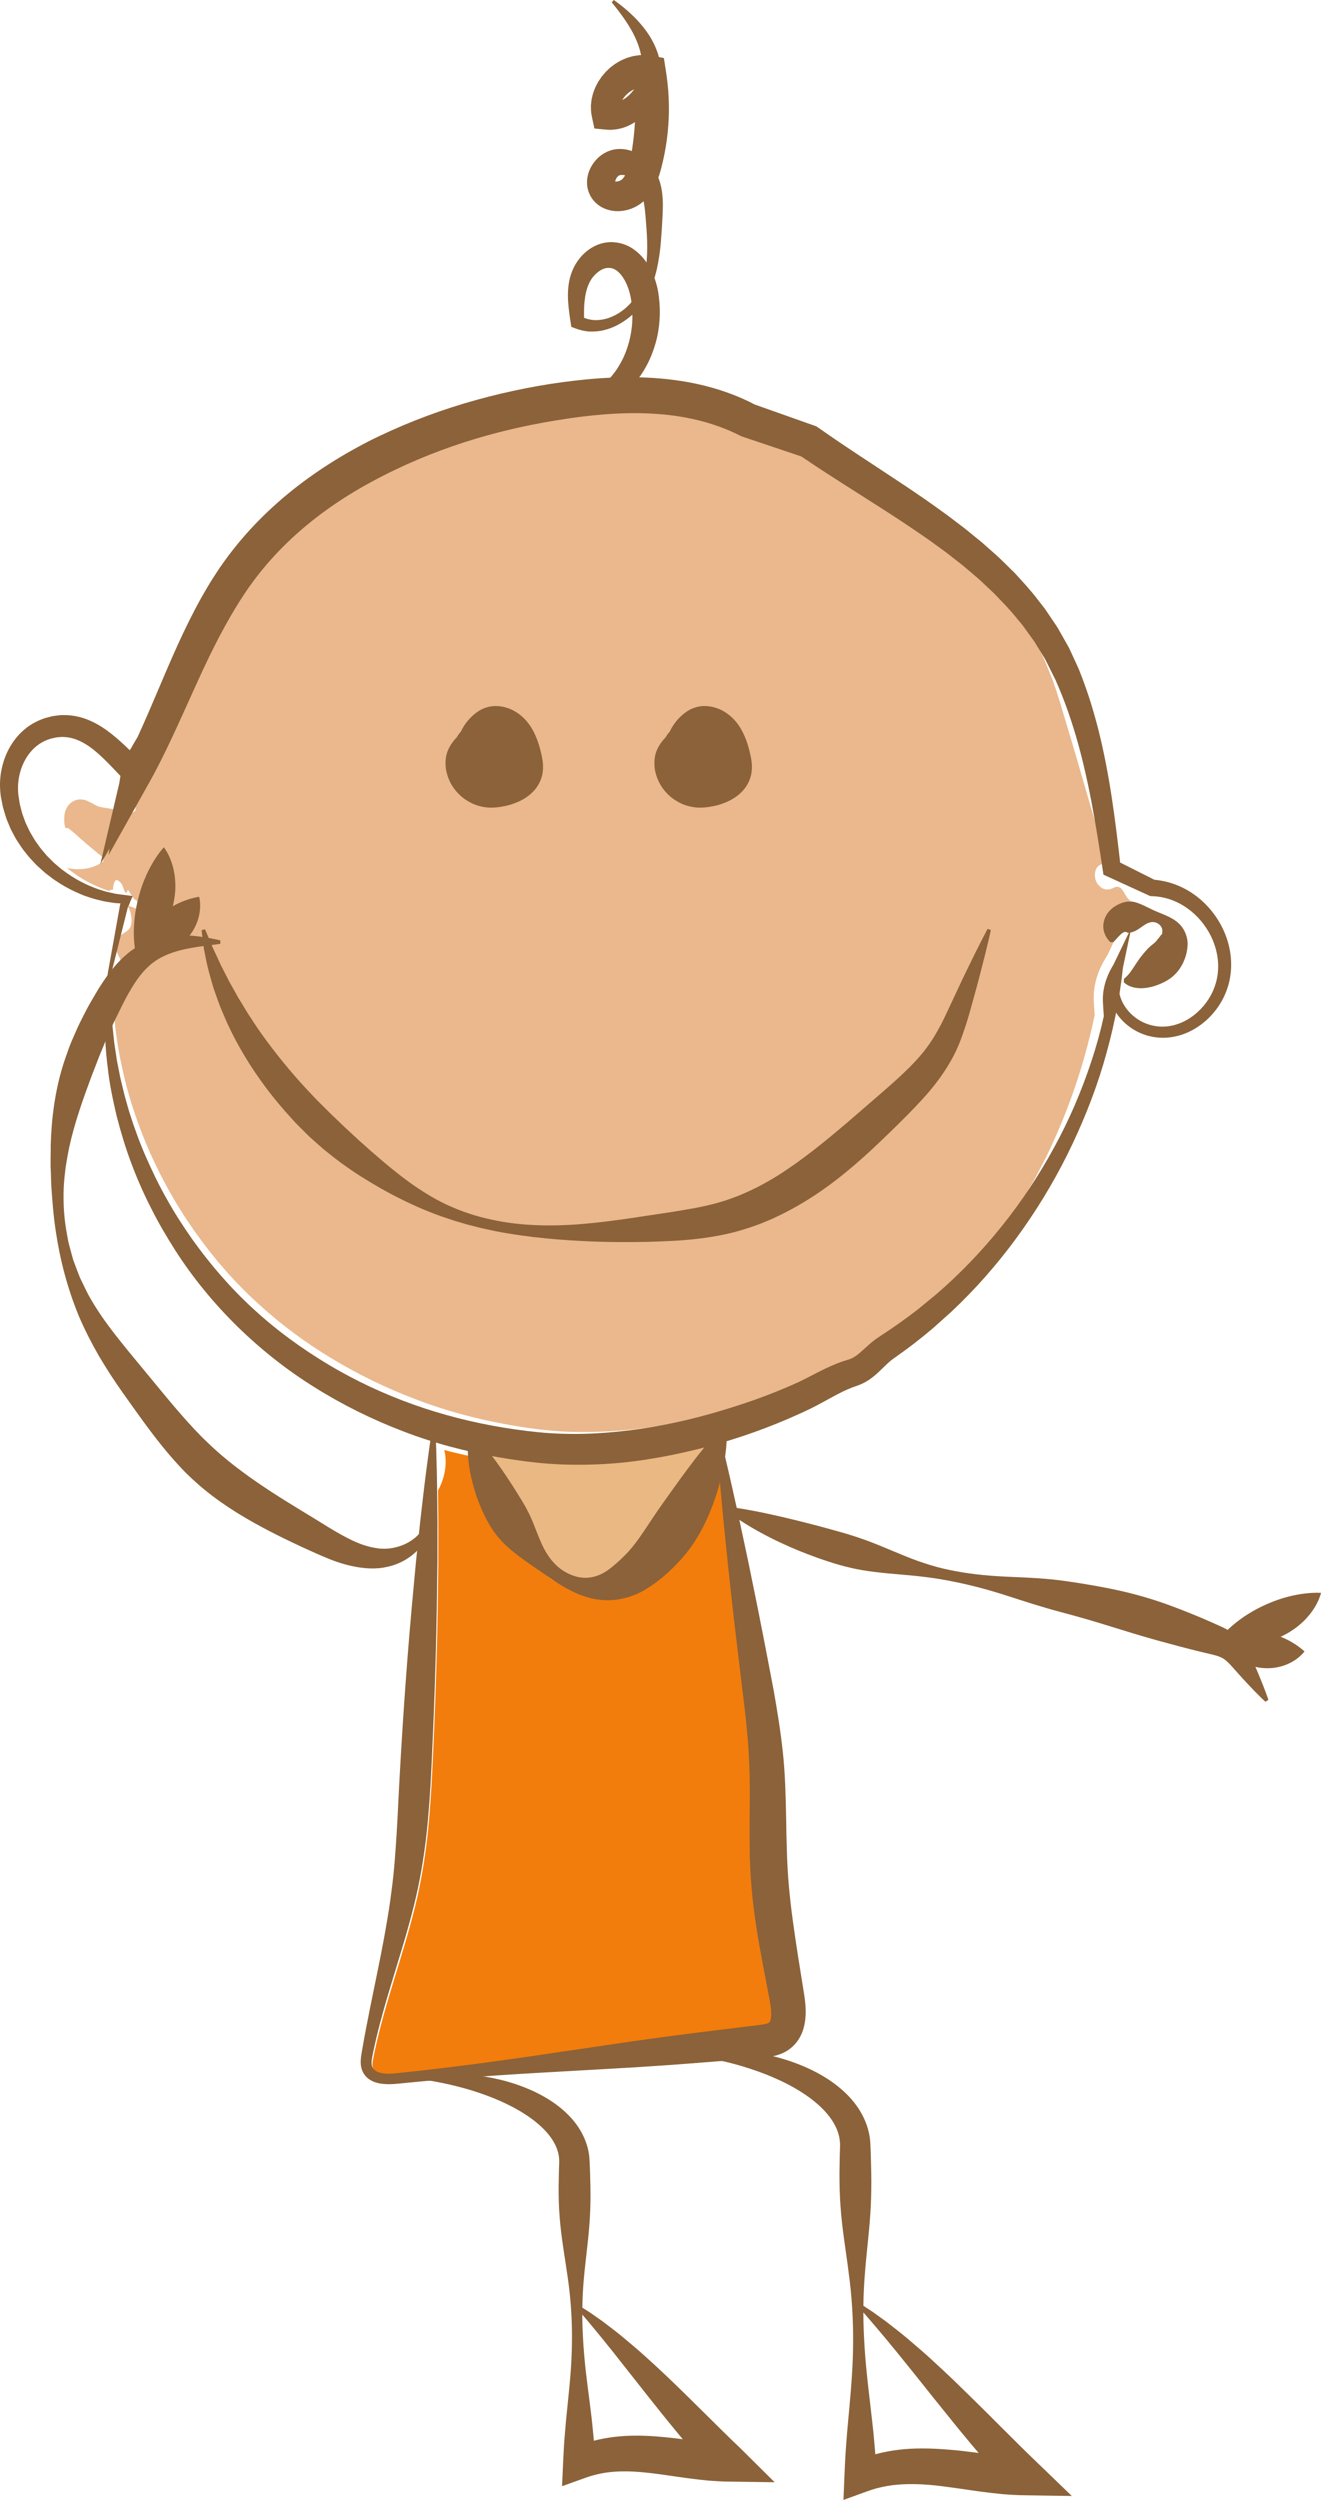 <!-- Generator: Adobe Illustrator 19.0.0, SVG Export Plug-In  -->
<svg version="1.1"
	 xmlns="http://www.w3.org/2000/svg" xmlns:xlink="http://www.w3.org/1999/xlink" xmlns:a="http://ns.adobe.com/AdobeSVGViewerExtensions/3.0/"
	 x="0px" y="0px" width="247px" height="467.312px" viewBox="0 0 247 467.312"
	 style="overflow:scroll;enable-background:new 0 0 247 467.312;" xml:space="preserve">
<style type="text/css">
	.st0{fill:#8B6239;}
	.st1{fill:#EAB88C;}
	.st2{fill:#F27D0C;}
	.st3{fill:#EAB883;}
</style>
<defs>
</defs>
<g id="XMLID_16_">
	<path id="XMLID_36_" class="st0" d="M99.516,75.476c1.314,0.27,2.504,0.337,3.75,0.288c1.228-0.073,2.43-0.26,3.583-0.6
		c1.148-0.358,2.249-0.814,3.279-1.38c1.028-0.568,1.978-1.253,2.828-2.019c0.418-0.39,0.831-0.783,1.192-1.216l0.14-0.157
		l0.071-0.078l0.035-0.039l0.018-0.019c-0.09,0.098-0.02,0.02-0.037,0.039l0.009-0.012l0.302-0.381
		c0.201-0.253,0.419-0.518,0.54-0.725c0.293-0.415,0.578-0.916,0.865-1.404l0.39-0.755l0.346-0.776
		c0.429-1.049,0.778-2.133,1.01-3.245c0.232-1.111,0.38-2.242,0.401-3.377c0.021-1.133-0.034-2.267-0.202-3.38l-0.132-0.77
		c-0.069-0.311-0.148-0.665-0.205-0.841c-0.048-0.206-0.141-0.467-0.215-0.709c-0.095-0.236-0.174-0.483-0.283-0.708
		c-0.392-0.926-0.926-1.743-1.486-2.282c-0.277-0.283-0.565-0.472-0.849-0.605c-0.139-0.088-0.289-0.114-0.439-0.169
		c-0.078-0.013-0.156-0.029-0.235-0.051l-0.015-0.004l-0.007-0.002c-0.119-0.003,0.155,0.002,0.12,0.001l-0.061-0.002l-0.121-0.005
		l-0.243-0.011c-0.156-0.027-0.573,0.007-0.915,0.133c-0.361,0.123-0.738,0.33-1.094,0.606c-0.721,0.549-1.362,1.336-1.76,2.243
		c-0.428,0.968-0.674,2.079-0.796,3.272c-0.131,1.193-0.104,2.451-0.087,3.744l-0.695-1.024c1.156,0.689,2.605,0.952,4.048,0.686
		c0.364-0.036,0.717-0.163,1.077-0.248c0.346-0.138,0.707-0.242,1.041-0.419c0.693-0.298,1.327-0.73,1.932-1.19
		c1.191-0.955,2.187-2.148,2.831-3.529c0.69-1.395,1.09-2.905,1.331-4.461c0.23-1.559,0.26-3.153,0.224-4.761
		c-0.038-1.603-0.187-3.241-0.317-4.87c-0.143-1.603-0.349-3.127-0.835-4.389c-0.119-0.316-0.254-0.615-0.408-0.893l-0.057-0.104
		l-0.028-0.052l-0.007-0.013c0.011,0.023-0.034-0.07,0.023,0.048l-0.02-0.033l-0.16-0.265c-0.06-0.108-0.09-0.128-0.127-0.177
		l-0.111-0.14c-0.37-0.445-0.798-0.845-1.251-1.113c-0.449-0.282-0.911-0.412-1.289-0.434c-0.19-0.004-0.362,0.02-0.526,0.05
		l-0.016,0.002c-0.04,0.007,0.327-0.06,0.163-0.029l-0.019,0.005l-0.075,0.02l-0.149,0.039l-0.149,0.039
		c-0.062,0.015,0.001,0.016-0.005,0.021c0.021,0.007,0.04,0.005,0.055-0.004c-0.012,0.013-0.043,0.039-0.065,0.053
		c-0.2,0.128-0.427,0.442-0.526,0.718c-0.051,0.141-0.054,0.264-0.061,0.343c0.017,0.069,0.032,0.088,0.032,0.057
		c0.019-0.022-0.016-0.031-0.001-0.054c0-0.005-0.001-0.009-0.003-0.011l-0.005-0.003l-0.003-0.001
		c-0.054-0.059,0.119,0.132-0.122-0.133l0.014,0.013l0.222,0.215c-0.134-0.169-0.089-0.109-0.038-0.116
		c0.101,0.024,0.426,0.005,0.719-0.118c0.15-0.056,0.284-0.146,0.39-0.228c0.025-0.022,0.057-0.039,0.073-0.063l0.031-0.031
		l0.017-0.014l0.004-0.003c0.064-0.059-0.083,0.077-0.062,0.057l0.027-0.028l0.217-0.22c0.023-0.034,0.026-0.047,0.044-0.068
		c0.229-0.303,0.49-0.756,0.69-1.311c0.209-0.553,0.378-1.21,0.529-1.931l0.222-1.151l0.183-1.111c0.22-1.522,0.39-3.05,0.482-4.583
		c0.082-1.533,0.127-3.07,0.063-4.604c-0.052-1.534-0.157-3.069-0.359-4.592l2.323,2.535c-0.126-0.011-0.248-0.037-0.372-0.077
		c-0.131,0.001-0.262-0.006-0.395-0.026c-0.139,0.022-0.278,0.031-0.422,0.036c-0.145,0.042-0.292,0.071-0.444,0.101
		c-0.148,0.062-0.3,0.113-0.454,0.166c-0.147,0.082-0.299,0.155-0.453,0.23c-0.142,0.101-0.289,0.195-0.441,0.285
		c-0.136,0.114-0.276,0.225-0.42,0.333c-0.123,0.129-0.251,0.255-0.384,0.379c-0.11,0.14-0.221,0.279-0.34,0.415
		c-0.093,0.148-0.185,0.296-0.287,0.441c-0.073,0.153-0.144,0.305-0.227,0.457c-0.05,0.155-0.101,0.308-0.163,0.462
		c-0.026,0.153-0.056,0.305-0.097,0.459c0,0.149-0.012,0.299-0.029,0.451c0.022,0.146,0.034,0.292,0.037,0.444l-2.077-1.964
		c0.163,0.016,0.324,0.048,0.489,0.09c0.164-0.005,0.33,0.014,0.501,0.018c0.169-0.032,0.342-0.029,0.518-0.064
		c0.173-0.059,0.356-0.076,0.534-0.15c0.358-0.135,0.724-0.315,1.075-0.557c0.352-0.241,0.692-0.531,1.006-0.861
		c0.312-0.332,0.609-0.695,0.874-1.087c0.264-0.393,0.492-0.815,0.686-1.253c0.189-0.44,0.335-0.896,0.444-1.36
		c0.035-0.231,0.095-0.466,0.118-0.7l0.024-0.35l0.028-0.308c-0.011-0.291-0.012-0.623-0.03-0.879
		c-0.027-0.237-0.034-0.466-0.07-0.72c-0.076-0.519-0.186-1.04-0.331-1.561c-0.148-0.52-0.338-1.034-0.541-1.552
		c-0.209-0.516-0.447-1.027-0.709-1.533c-0.532-1.007-1.155-1.992-1.829-2.958c-0.34-0.481-0.699-0.951-1.057-1.428
		c-0.363-0.472-0.74-0.937-1.116-1.407L114.772,0c0.991,0.704,1.954,1.459,2.866,2.288c0.456,0.415,0.905,0.843,1.341,1.291
		c0.427,0.455,0.843,0.926,1.242,1.42c0.396,0.496,0.774,1.012,1.13,1.554c0.355,0.542,0.667,1.118,0.957,1.713
		c0.284,0.599,0.531,1.222,0.74,1.867c0.106,0.328,0.189,0.692,0.28,1.042c0.078,0.334,0.122,0.601,0.184,0.904l0.011,0.055
		l0.005,0.028l0.003,0.014l0.008,0.084l0.013,0.136l0.021,0.273l0.038,0.548c0.015,0.365-0.014,0.725-0.025,1.091
		c-0.059,0.722-0.181,1.437-0.369,2.135c-0.385,1.39-1.001,2.726-1.897,3.915c-0.894,1.183-2.05,2.251-3.512,2.995
		c-0.358,0.193-0.761,0.327-1.146,0.482c-0.397,0.134-0.821,0.219-1.236,0.317c-0.424,0.063-0.859,0.092-1.292,0.124
		c-0.431-0.012-0.866-0.046-1.299-0.089l-1.697-0.168l-0.38-1.796c-0.085-0.403-0.162-0.812-0.228-1.221
		c-0.026-0.409-0.039-0.822-0.044-1.235c0.035-0.403,0.077-0.809,0.132-1.212c0.088-0.388,0.181-0.778,0.288-1.163
		c0.134-0.367,0.272-0.737,0.423-1.099c0.175-0.344,0.353-0.69,0.541-1.028c0.21-0.32,0.424-0.64,0.646-0.954l0.742-0.876
		l0.834-0.794c0.301-0.242,0.613-0.473,0.927-0.701c0.332-0.207,0.674-0.404,1.016-0.598c0.36-0.171,0.731-0.329,1.101-0.485
		c0.388-0.128,0.785-0.242,1.181-0.351c0.412-0.076,0.831-0.139,1.248-0.193c0.428-0.015,0.86-0.021,1.291-0.012
		c0.431,0.048,0.865,0.11,1.294,0.187l1.977,0.355l0.346,2.18c0.276,1.736,0.475,3.487,0.553,5.244
		c0.069,1.757,0.071,3.52-0.076,5.273c-0.132,1.754-0.358,3.501-0.706,5.224l-0.28,1.316l-0.304,1.263
		c-0.228,0.881-0.502,1.816-0.92,2.788c-0.416,0.971-0.977,1.972-1.833,2.911l-0.374,0.386l-0.229,0.207l-0.029,0.026l-0.091,0.083
		l-0.026,0.021l-0.103,0.083l-0.208,0.164c-0.139,0.112-0.283,0.204-0.427,0.298c-0.58,0.371-1.188,0.658-1.825,0.848
		c-1.268,0.373-2.667,0.479-4.14-0.012c-0.731-0.258-1.421-0.608-2.165-1.331l-0.209-0.228l-0.013-0.014
		c-0.25-0.276-0.083-0.095-0.145-0.164l-0.048-0.064l-0.094-0.129l-0.182-0.263c-0.247-0.344-0.411-0.756-0.564-1.148
		c-0.274-0.812-0.319-1.628-0.243-2.379c0.098-0.738,0.315-1.416,0.616-2.021c0.617-1.197,1.514-2.199,2.76-2.867
		c0.16-0.082,0.308-0.159,0.48-0.237c0.207-0.082,0.42-0.157,0.633-0.223c0.092-0.028,0.247-0.075,0.286-0.08l0.152-0.028
		l0.152-0.028l0.076-0.014l0.22-0.039l0.061-0.005c0.654-0.072,1.312-0.037,1.936,0.082c1.246,0.252,2.331,0.811,3.203,1.51
		c0.885,0.694,1.584,1.532,2.125,2.457c0.13,0.227,0.311,0.561,0.39,0.747l0.122,0.285l0.015,0.036
		c0.063,0.129,0.022,0.049,0.038,0.083l0.008,0.022l0.034,0.089l0.067,0.178c0.178,0.476,0.315,0.956,0.421,1.432
		c0.427,1.915,0.38,3.717,0.305,5.4c-0.08,1.665-0.178,3.323-0.322,5.013c-0.13,1.685-0.385,3.382-0.747,5.065
		c-0.392,1.673-0.935,3.354-1.755,4.893c-0.802,1.587-1.985,2.962-3.338,4.093c-1.382,1.097-2.961,2.002-4.751,2.433
		c-0.886,0.238-1.83,0.304-2.778,0.269c-0.954-0.048-1.899-0.299-2.81-0.653l-0.569-0.22l-0.126-0.804
		c-0.202-1.285-0.384-2.61-0.475-4.006c-0.082-1.39-0.028-2.88,0.355-4.374c0.403-1.551,1.178-3.027,2.347-4.246
		c0.59-0.606,1.283-1.152,2.095-1.579c0.827-0.424,1.685-0.729,2.823-0.813l0.243-0.013l0.121-0.006l0.061-0.003l0.173,0.005
		l0.045,0.003l0.729,0.06c0.479,0.077,0.975,0.166,1.428,0.341c0.932,0.312,1.758,0.827,2.443,1.406
		c0.695,0.577,1.276,1.232,1.742,1.914c0.474,0.682,0.882,1.382,1.19,2.109c0.325,0.737,0.57,1.429,0.783,2.242
		c0.123,0.447,0.166,0.729,0.232,1.05l0.024,0.129l0.01,0.068l0.02,0.136l0.04,0.272l0.078,0.543
		c0.177,1.451,0.225,2.913,0.113,4.363c-0.106,1.449-0.339,2.891-0.747,4.287c-0.4,1.396-0.923,2.761-1.608,4.048
		c-0.178,0.318-0.349,0.64-0.534,0.953l-0.588,0.922c-0.418,0.597-0.852,1.173-1.375,1.763c-0.26,0.317-0.482,0.528-0.71,0.758
		l-0.342,0.345l-0.068,0.073l-0.026,0.023l-0.051,0.046l-0.103,0.092l-0.206,0.182c-0.542,0.494-1.13,0.926-1.721,1.343
		c-1.187,0.833-2.502,1.441-3.832,1.929c-1.335,0.482-2.718,0.804-4.114,0.923c-1.394,0.121-2.796,0.07-4.146-0.197
		c-1.332-0.246-2.696-0.72-3.81-1.349L99.516,75.476z"/>
	<path id="XMLID_35_" class="st0" d="M78.541,387.986c1.928-0.282,3.892-0.383,5.86-0.363c1.97,0.019,3.946,0.188,5.915,0.495
		c1.967,0.313,3.927,0.764,5.858,1.392c1.926,0.636,3.834,1.425,5.657,2.482c1.825,1.045,3.579,2.354,5.095,4.063
		c1.503,1.697,2.739,3.906,3.164,6.401c0.104,0.604,0.151,1.285,0.166,1.84l0.061,1.438l0.077,2.877
		c0.042,1.912,0.012,3.818-0.089,5.733c-0.106,1.913-0.287,3.828-0.513,5.746c-0.202,1.917-0.443,3.837-0.614,5.758
		c-0.354,3.842-0.382,7.681-0.149,11.515c0.108,1.918,0.275,3.835,0.487,5.752c0.219,1.917,0.47,3.836,0.718,5.755
		c0.242,1.92,0.489,3.841,0.657,5.763c0.208,1.922,0.307,3.845,0.41,5.768l-4.165-2.771c0.616-0.273,1.24-0.527,1.875-0.755
		c0.636-0.223,1.279-0.424,1.928-0.599c1.298-0.348,2.614-0.591,3.923-0.747c1.309-0.158,2.612-0.225,3.893-0.233
		c1.282-0.01,2.544,0.039,3.782,0.132c1.238,0.092,2.455,0.203,3.647,0.352c1.192,0.147,2.366,0.284,3.516,0.443
		c1.15,0.157,2.283,0.299,3.396,0.417c1.112,0.132,2.207,0.233,3.284,0.287l-2.564,5.942c-1.196-1.249-2.345-2.531-3.487-3.808
		c-1.131-1.286-2.234-2.588-3.327-3.891c-2.172-2.618-4.283-5.258-6.37-7.904l-6.249-7.924c-0.53-0.651-1.061-1.3-1.582-1.964
		l-1.604-1.95l-1.621-1.946c-0.547-0.644-1.105-1.28-1.648-1.94l0.427-0.506c0.729,0.449,1.453,0.912,2.171,1.385l2.108,1.48
		c1.366,1.033,2.743,2.066,4.053,3.169c1.31,1.101,2.626,2.199,3.892,3.344c1.274,1.137,2.52,2.298,3.759,3.463
		c1.23,1.172,2.455,2.345,3.66,3.531l3.601,3.548l3.568,3.528l1.78,1.743c0.596,0.573,1.202,1.134,1.787,1.715l6.107,6.061
		l-8.671-0.119c-1.281-0.018-2.539-0.09-3.774-0.191c-1.233-0.115-2.442-0.265-3.63-0.417c-1.188-0.15-2.35-0.341-3.496-0.499
		c-1.146-0.156-2.271-0.329-3.381-0.458c-1.11-0.128-2.203-0.236-3.279-0.297c-1.076-0.059-2.135-0.068-3.176-0.018
		c-1.04,0.051-2.061,0.168-3.059,0.362c-0.498,0.099-0.991,0.216-1.48,0.348c-0.486,0.138-0.967,0.296-1.444,0.467l-4.358,1.561
		l0.193-4.332c0.086-1.913,0.185-3.827,0.36-5.742c0.144-1.914,0.354-3.83,0.544-5.746c0.198-1.917,0.389-3.834,0.529-5.753
		c0.139-1.918,0.214-3.837,0.225-5.754c0.037-3.836-0.221-7.666-0.762-11.495c-0.538-3.829-1.253-7.666-1.543-11.512
		c-0.155-1.922-0.198-3.852-0.188-5.776l0.056-2.878l0.051-1.439c0.011-0.404,0.001-0.682-0.036-1.028
		c-0.142-1.314-0.716-2.646-1.655-3.896c-0.927-1.256-2.188-2.398-3.588-3.42c-1.409-1.013-2.963-1.919-4.601-2.7
		c-1.634-0.792-3.35-1.472-5.11-2.064c-1.76-0.598-3.57-1.091-5.41-1.521c-1.842-0.427-3.714-0.755-5.623-1.039L78.541,387.986z"/>
	<path id="XMLID_34_" class="st0" d="M128.183,383.384c2.118-0.283,4.273-0.372,6.43-0.33c2.158,0.05,4.321,0.257,6.477,0.595
		c2.153,0.358,4.295,0.865,6.402,1.563c2.103,0.706,4.183,1.58,6.166,2.74c1.986,1.148,3.889,2.578,5.527,4.435
		c1.624,1.843,2.95,4.228,3.403,6.912c0.111,0.651,0.161,1.379,0.176,1.982l0.062,1.581l0.077,3.163
		c0.044,2.102,0.015,4.199-0.083,6.304c-0.104,2.104-0.282,4.209-0.505,6.317c-0.194,2.108-0.446,4.218-0.591,6.329
		c-0.365,4.223-0.367,8.443-0.128,12.658c0.112,2.108,0.284,4.215,0.507,6.323c0.207,2.108,0.477,4.217,0.713,6.327
		c0.234,2.11,0.506,4.222,0.669,6.334c0.21,2.113,0.308,4.225,0.413,6.339l-4.165-2.771c0.67-0.295,1.35-0.57,2.04-0.816
		c0.692-0.24,1.391-0.457,2.097-0.646c1.411-0.375,2.844-0.635,4.269-0.802c2.856-0.338,5.668-0.267,8.376-0.081
		c1.355,0.099,2.689,0.216,3.997,0.382c1.308,0.162,2.598,0.315,3.864,0.49c1.266,0.172,2.515,0.329,3.745,0.458
		c1.229,0.143,2.441,0.254,3.634,0.311l-2.563,5.942c-1.314-1.367-2.581-2.77-3.838-4.169c-1.245-1.408-2.463-2.833-3.67-4.259
		c-1.191-1.439-2.392-2.862-3.55-4.318l-3.495-4.332l-3.46-4.34l-3.48-4.314c-0.589-0.711-1.18-1.419-1.76-2.142l-1.785-2.124
		l-1.806-2.116l-1.838-2.105l0.427-0.506c0.792,0.505,1.58,1.021,2.361,1.55l2.293,1.65c1.488,1.149,2.984,2.298,4.412,3.52
		c1.426,1.222,2.864,2.436,4.237,3.711c1.377,1.27,2.754,2.539,4.104,3.83l3.995,3.906c1.334,1.293,2.631,2.616,3.944,3.916
		l3.91,3.896l1.954,1.924l1.964,1.895l6.298,6.076l-8.862-0.134c-1.398-0.021-2.773-0.102-4.124-0.215
		c-1.35-0.126-2.675-0.291-3.978-0.458c-1.304-0.165-2.582-0.372-3.845-0.546c-1.263-0.169-2.503-0.364-3.729-0.508
		c-2.452-0.3-4.843-0.436-7.157-0.316c-1.157,0.062-2.294,0.197-3.406,0.417c-0.556,0.112-1.105,0.245-1.649,0.395
		c-0.542,0.156-1.078,0.335-1.609,0.527l-4.34,1.576l0.175-4.346c0.084-2.104,0.184-4.209,0.357-6.313
		c0.135-2.105,0.368-4.211,0.546-6.318c0.181-2.107,0.386-4.215,0.506-6.324c0.143-2.109,0.214-4.218,0.219-6.326
		c0.024-4.217-0.232-8.428-0.803-12.638c-0.25-2.106-0.589-4.212-0.865-6.321c-0.293-2.109-0.541-4.22-0.688-6.334
		c-0.157-2.112-0.202-4.233-0.193-6.348l0.055-3.163l0.05-1.582c0.011-0.452-0.003-0.778-0.046-1.17
		c-0.17-1.503-0.834-3.011-1.895-4.407c-1.048-1.404-2.459-2.666-4.019-3.791c-1.57-1.116-3.295-2.106-5.11-2.957
		c-1.811-0.863-3.71-1.598-5.655-2.236c-1.942-0.657-3.942-1.178-5.972-1.621c-2.031-0.449-4.093-0.788-6.193-1.073L128.183,383.384
		z"/>
	<path id="XMLID_33_" class="st0" d="M135.9,281.634c0,0,0.447,0.042,1.272,0.155c0.819,0.132,2.023,0.306,3.509,0.591
		c2.993,0.556,7.178,1.51,12.113,2.81c0.616,0.165,1.244,0.335,1.885,0.507c0.638,0.178,1.289,0.359,1.95,0.544
		c1.325,0.362,2.683,0.771,4.065,1.247c2.772,0.92,5.618,2.209,8.622,3.42c2.998,1.226,6.183,2.235,9.511,2.814
		c3.318,0.627,6.761,0.9,10.234,1.043c3.473,0.141,6.962,0.31,10.362,0.807c3.394,0.492,6.768,1.066,9.985,1.78
		c3.245,0.73,6.282,1.638,9.102,2.663c2.816,1.028,5.424,2.093,7.8,3.138c0.602,0.269,1.192,0.532,1.768,0.79
		c0.616,0.275,1.27,0.6,1.923,1.004c0.326,0.202,0.651,0.426,0.965,0.674c0.17,0.133,0.28,0.235,0.487,0.417l0.383,0.389
		c0.53,0.574,0.923,1.132,1.235,1.67c0.633,1.081,0.979,1.97,1.359,2.811c0.373,0.839,0.718,1.609,1.002,2.322
		c1.182,2.821,1.728,4.518,1.728,4.518l-0.556,0.359c0,0-1.321-1.195-3.406-3.435c-0.532-0.553-1.091-1.184-1.703-1.869
		c-0.618-0.674-1.281-1.473-1.904-2.074c-0.318-0.299-0.635-0.564-0.933-0.737l-0.081-0.039l-0.181-0.112
		c-0.017,0.01-0.137-0.057-0.205-0.082c-0.162-0.071-0.341-0.138-0.538-0.202c-0.395-0.13-0.869-0.243-1.419-0.377
		c-0.593-0.141-1.2-0.284-1.82-0.431c-2.515-0.609-5.205-1.336-8.024-2.109c-2.815-0.775-5.749-1.683-8.741-2.613
		c-3.021-0.938-6.15-1.859-9.398-2.708c-3.241-0.854-6.524-1.921-9.828-2.987c-3.304-1.07-6.642-1.985-9.977-2.645
		c-3.326-0.702-6.663-1.088-9.944-1.353c-3.276-0.278-6.466-0.568-9.389-1.251c-1.462-0.338-2.868-0.728-4.204-1.18
		c-1.342-0.433-2.625-0.895-3.849-1.359c-2.446-0.932-4.638-1.924-6.552-2.862c-1.911-0.949-3.533-1.868-4.849-2.674
		c-1.32-0.807-2.316-1.505-2.988-1.988c-0.671-0.492-1.021-0.774-1.021-0.774L135.9,281.634z"/>
	<path id="XMLID_32_" class="st0" d="M228.282,306.51c0,0,0.083-0.049,0.232-0.118c0.145-0.059,0.371-0.183,0.633-0.268
		c0.267-0.091,0.591-0.228,0.927-0.337c0.339-0.112,0.708-0.219,1.11-0.32c0.793-0.186,1.671-0.343,2.559-0.389
		c0.892-0.06,1.8-0.018,2.696,0.106c0.897,0.122,1.781,0.33,2.622,0.632c0.841,0.287,1.641,0.679,2.352,1.078
		c0.356,0.209,0.688,0.414,0.988,0.616c0.3,0.199,0.569,0.419,0.793,0.583c0.223,0.155,0.406,0.337,0.529,0.435
		c0.124,0.108,0.192,0.178,0.192,0.178s-0.056,0.078-0.164,0.201c-0.109,0.113-0.268,0.317-0.479,0.5
		c-0.21,0.197-0.469,0.44-0.774,0.659c-0.305,0.229-0.656,0.455-1.047,0.665c-0.39,0.212-0.82,0.402-1.281,0.566
		c-0.461,0.172-0.951,0.29-1.461,0.39c-1.02,0.186-2.116,0.197-3.19,0.052c-1.072-0.161-2.122-0.475-3.051-0.937
		c-0.463-0.238-0.901-0.485-1.297-0.779c-0.398-0.284-0.758-0.584-1.075-0.896c-0.315-0.307-0.597-0.623-0.833-0.928
		c-0.24-0.295-0.418-0.599-0.559-0.842c-0.148-0.231-0.244-0.471-0.318-0.609C228.316,306.601,228.282,306.51,228.282,306.51z"/>
	<path id="XMLID_31_" class="st0" d="M228.085,306.26c0,0,0.063-0.091,0.186-0.237c0.125-0.139,0.302-0.37,0.539-0.61
		c0.486-0.5,1.113-1.131,1.91-1.792c0.794-0.647,1.711-1.338,2.714-1.951c0.998-0.63,2.081-1.198,3.194-1.698
		c1.111-0.504,2.253-0.938,3.387-1.268c1.124-0.344,2.248-0.572,3.26-0.734c1.017-0.152,1.935-0.219,2.613-0.235
		c0.334-0.015,0.624,0.008,0.812,0.007c0.192,0.006,0.303,0.019,0.303,0.019s-0.023,0.107-0.08,0.29
		c-0.062,0.176-0.138,0.458-0.27,0.773c-0.255,0.642-0.684,1.499-1.325,2.388c-0.317,0.449-0.69,0.9-1.108,1.351
		c-0.413,0.458-0.89,0.883-1.395,1.308c-1.02,0.835-2.217,1.562-3.483,2.139c-1.273,0.559-2.612,0.97-3.914,1.176
		c-0.654,0.095-1.288,0.169-1.905,0.173c-0.614,0.015-1.199-0.007-1.745-0.067c-1.083-0.111-2.041-0.35-2.666-0.589
		c-0.319-0.111-0.58-0.24-0.753-0.31C228.181,306.313,228.085,306.26,228.085,306.26z"/>
	<path id="XMLID_30_" class="st0" d="M207.511,176.153c0,0-0.131-0.108-0.334-0.336c-0.188-0.234-0.469-0.571-0.696-1.08
		c-0.221-0.507-0.442-1.196-0.315-2.154c0.068-0.472,0.223-1.022,0.546-1.553c0.25-0.483,0.79-1.065,1.286-1.425
		c1.044-0.752,2.178-1.13,3.163-1.119c0.916,0.012,1.956,0.417,2.98,0.913c0.496,0.24,0.999,0.485,1.509,0.732
		c0.242,0.106,0.485,0.213,0.73,0.32c0.255,0.103,0.512,0.207,0.769,0.311c0.506,0.207,1.021,0.425,1.569,0.703
		c0.538,0.282,1.139,0.619,1.67,1.137c1.116,1.015,1.758,2.652,1.664,4.096c-0.03,0.729-0.167,1.433-0.377,2.109
		c-0.108,0.337-0.231,0.673-0.384,0.993l-0.062,0.158l-0.132,0.255c-0.094,0.182-0.172,0.311-0.255,0.449
		c-0.656,1.112-1.5,1.894-2.314,2.427c-0.41,0.267-0.809,0.486-1.2,0.659c-0.243,0.122-0.36,0.156-0.575,0.248
		c-0.214,0.086-0.421,0.165-0.62,0.236c-0.813,0.275-1.651,0.449-2.424,0.49c-0.778,0.042-1.486-0.049-2.04-0.232
		c-0.553-0.159-0.951-0.411-1.195-0.584c-0.246-0.195-0.357-0.314-0.357-0.314l0.062-0.647c0,0,0.111-0.096,0.318-0.277
		c0.195-0.177,0.448-0.43,0.704-0.747c0.519-0.655,1.001-1.495,1.712-2.513c0.095-0.125,0.183-0.251,0.269-0.377
		c0.083-0.121,0.27-0.306,0.331-0.412c0.22-0.281,0.443-0.542,0.656-0.79c0.426-0.499,0.836-0.891,1.229-1.2
		c0.046-0.041,0.101-0.089,0.127-0.093l0.054-0.022l0.112-0.128c0.082-0.061,0.166-0.126,0.25-0.2
		c0.169-0.147,0.31-0.327,0.446-0.508c0.136-0.184,0.293-0.363,0.463-0.574c0.095-0.109,0.173-0.221,0.248-0.351
		c0.035-0.058,0.154-0.044,0.174-0.148l0.048-0.196v-0.049v-0.024c0,0.026-0.078-0.076-0.012,0.055l-0.021-0.007l0.004-0.057
		c0.078-0.307,0.048-0.693-0.129-1.015c-0.168-0.328-0.464-0.593-0.803-0.764c-0.166-0.081-0.367-0.148-0.528-0.168
		c-0.217-0.037-0.395-0.03-0.601,0c-0.397,0.063-0.792,0.238-1.16,0.471c-0.74,0.465-1.401,1.051-2.085,1.283
		c-0.306,0.126-0.548,0.183-0.746,0.205c-0.196,0.026-0.32,0.037-0.416,0.011c-0.113-0.004-0.091-0.136-0.25-0.124
		c-0.088-0.036-0.231-0.047-0.381,0.011c-0.308,0.106-0.66,0.424-0.955,0.732c-0.296,0.311-0.572,0.621-0.757,0.828
		c-0.198,0.213-0.321,0.339-0.321,0.339L207.511,176.153z"/>
	<path id="XMLID_29_" class="st1" d="M196.676,214.015l-0.928,2.003l-1.017,1.959l-1.019,1.964c-0.351,0.648-0.732,1.28-1.101,1.918
		c-0.748,1.272-1.482,2.556-2.314,3.777c-0.821,1.228-1.582,2.503-2.487,3.674c-3.45,4.808-7.401,9.277-11.805,13.248l-3.386,2.877
		c-1.158,0.931-2.333,1.83-3.531,2.705c-1.193,0.881-2.426,1.705-3.67,2.51c-0.64,0.405-1.346,0.95-1.916,1.456
		c-0.588,0.516-1.128,1.033-1.663,1.487c-0.536,0.452-1.06,0.855-1.622,1.131c-0.281,0.138-0.564,0.26-0.859,0.352l-1.042,0.312
		c-1.567,0.498-2.965,1.142-4.347,1.807c-1.369,0.67-2.7,1.333-4.015,1.909c-1.332,0.569-2.717,1.115-4.094,1.631
		c-1.381,0.515-2.773,0.998-4.173,1.453c-0.695,0.224-1.413,0.454-2.095,0.652l-2.153,0.633c-2.797,0.794-5.686,1.476-8.548,2.065
		c-2.868,0.601-5.755,1.07-8.643,1.436c-2.887,0.379-5.784,0.602-8.671,0.68c-2.887,0.087-5.767,0.021-8.618-0.23l-2.099-0.219
		l-2.227-0.298c-1.445-0.218-2.833-0.433-4.274-0.71c-5.709-1.056-11.313-2.573-16.693-4.656
		c-5.397-2.043-10.591-4.556-15.552-7.549c-4.908-2.95-9.575-6.387-13.809-10.277c-4.272-3.861-8.098-8.222-11.467-12.935
		l-0.321-0.438l-0.08-0.11c-0.04-0.059,0.009,0.019-0.01-0.01l-0.039-0.058l-0.158-0.232l-0.632-0.929
		c-0.41-0.616-0.867-1.247-1.24-1.85c-0.753-1.212-1.531-2.403-2.236-3.685c-1.462-2.513-2.76-5.121-3.978-7.771
		c-2.361-5.33-4.248-10.907-5.426-16.673c-0.918-4.149-1.411-8.391-1.604-12.676c0.04-0.047,0.081-0.088,0.122-0.137
		c0.142-0.162,0.285-0.338,0.417-0.523c0.268-0.371,0.524-0.782,0.75-1.219c0.218-0.438,0.413-0.9,0.539-1.378
		c0.129-0.475,0.148-0.981,0.059-1.471c-0.088-0.549-0.217-1.068-0.321-1.646c-0.104-0.567-0.45-1.202-0.787-1.868
		c-0.332-0.665-0.508-1.325-0.38-1.904c0.093-0.588,0.549-1.072,1.18-1.469c0.614-0.403,1.262-0.761,1.548-1.203
		c0.301-0.437,0.329-0.937,0.362-1.4c0.021-0.941-0.232-1.838-0.593-2.531c-0.059-0.125-0.121-0.235-0.183-0.344
		c0.137,0.06,0.271,0.121,0.369,0.145c0.057,0.013,0.118,0.018,0.178,0.026l0.35,0.128l0.466,0.183l0.378,0.16l0.311,0.142
		l0.232,0.113l0.254,0.129c0.063,0.03-0.192-0.154-0.371-0.326l-0.385-0.368c0.097,0.015,0.199,0.033,0.263,0.036
		c0.196,0.019,0.329,0.015,0.407-0.01c0.038-0.013,0.072-0.027,0.072-0.054c0.002-0.026-0.045-0.071-0.105-0.121
		c-0.026-0.02-0.065-0.045-0.103-0.07c0.066-0.024,0.126-0.05,0.178-0.076c0.086-0.047,0.144-0.098,0.179-0.149
		c0.03-0.05-0.019-0.118-0.117-0.192c-0.047-0.037-0.123-0.077-0.207-0.124l-0.264-0.133l-0.546-0.253l0.627,0.113l-0.899-0.466
		l-1.186-1.783c-0.074,0.197-0.143,0.398-0.206,0.479c-0.064,0.107-0.123,0.129-0.182,0.104c-0.059-0.023-0.119-0.096-0.182-0.22
		c-0.063-0.14-0.129-0.294-0.2-0.495l-0.226-0.579c-0.04-0.104-0.08-0.184-0.12-0.254c-0.04-0.073-0.082-0.158-0.123-0.208
		c-0.082-0.116-0.161-0.179-0.244-0.256c-0.082-0.072-0.167-0.154-0.251-0.216c-0.17-0.138-0.341-0.206-0.486-0.123
		c-0.146,0.079-0.266,0.286-0.364,0.547c-0.051,0.123-0.086,0.307-0.121,0.471c-0.039,0.149-0.052,0.39-0.071,0.589
		c-0.005,0.047-0.006,0.105-0.007,0.165c-0.283,0.002-0.582,0.018-0.629,0.205c-0.005,0.017,0.002,0.042,0,0.061
		c-0.202-0.061-0.405-0.119-0.603-0.19c-1.267-0.472-2.498-0.997-3.664-1.638c-1.167-0.638-2.265-1.38-3.302-2.179
		c-0.132-0.103-0.261-0.207-0.392-0.31c0.215,0.046,0.429,0.088,0.639,0.12c1.926,0.277,3.538-0.044,4.584-0.485
		c0.525-0.203,0.918-0.436,1.179-0.602c0.261-0.176,0.394-0.284,0.394-0.284l0.004-0.65c0,0-0.128-0.115-0.356-0.303
		c-0.215-0.174-0.531-0.43-0.933-0.755c-0.765-0.636-1.744-1.435-2.732-2.31c-0.241-0.212-0.492-0.433-0.753-0.661
		c-0.233-0.226-0.537-0.47-0.73-0.66c-0.077-0.073-0.28-0.236-0.459-0.376c-0.106-0.086-0.213-0.172-0.321-0.26
		c-0.21-0.165-0.363-0.271-0.453-0.289c-0.073,0.115-0.367,0.214-0.465-0.289c-0.025-0.115-0.054-0.259-0.072-0.418
		c-0.017-0.078-0.018-0.174-0.032-0.247c-0.009-0.035-0.021-0.068-0.028-0.109l0.023-0.205c-0.028-0.145-0.028-0.405-0.011-0.606
		c0.006-0.222,0.027-0.449,0.066-0.678c0.13-0.933,0.659-1.813,1.431-2.307c0.76-0.522,1.773-0.578,2.636-0.242
		c0.225,0.07,0.406,0.172,0.56,0.266c0.044,0.024,0.068,0.045,0.127,0.069l0.184,0.075c0.122,0.05,0.244,0.101,0.365,0.14
		c-0.034,0.003,0.092-0.001-0.073,0.008l0.008,0.005l0.016,0.01l0.032,0.019l0.063,0.038c0.042,0.027,0.082,0.048,0.123,0.069
		l0.236,0.128c0.155,0.08,0.301,0.149,0.447,0.211c0.574,0.232,1.148,0.261,1.712,0.374c1.112,0.177,2.226,0.366,3.16,0.541
		l-0.273,1.502l0.688-1.43c0.296,0.047,0.564,0.084,0.787,0.16c0.308,0.073,0.487,0.1,0.487,0.1l0.517-0.393
		c0,0,0.022-0.181,0.034-0.497c0.022-0.282-0.059-0.822-0.226-1.37c-0.068-0.232-0.166-0.48-0.284-0.734l0.381-0.793l0.862,1.156
		l1.605-3.54c0.32-0.705,0.665-1.429,1.03-2.167c0.364-0.739,0.741-1.495,1.108-2.279c0.732-1.563,1.424-3.25,1.82-5.067
		l0.561-2.578c0.85-1.748,1.698-3.5,2.556-5.235c1.389-2.76,2.797-5.497,4.292-8.159c1.487-2.666,3.075-5.251,4.754-7.733
		c0.418-0.621,0.831-1.246,1.278-1.842l0.656-0.903l0.164-0.226l0.082-0.113l0.041-0.056c0.033-0.047-0.022,0.032-0.008,0.014
		l0.022-0.029l0.358-0.457c0.479-0.592,0.945-1.264,1.405-1.787c0.465-0.553,0.9-1.109,1.406-1.658
		c1.954-2.207,4.044-4.293,6.283-6.214c2.233-1.928,4.615-3.685,7.076-5.328c2.465-1.638,5.035-3.129,7.678-4.489
		c0.65-0.358,1.324-0.678,1.986-1.017l0.498-0.251l0.488-0.231l1.047-0.497c0.711-0.342,1.347-0.615,2.022-0.932
		c0.66-0.309,1.364-0.596,2.044-0.895c2.752-1.162,5.539-2.255,8.377-3.223c2.83-0.991,5.711-1.847,8.613-2.653
		c2.905-0.798,5.851-1.46,8.816-2.06l2.206-0.436l2.274-0.401c1.464-0.243,2.959-0.458,4.453-0.641
		c2.985-0.394,5.983-0.604,8.984-0.631c3.001-0.036,6.003,0.173,8.984,0.639c2.639,0.434,5.261,1.093,7.826,2.014
		c0.071,0.198,0.161,0.436,0.29,0.687c0.071,0.169,0.169,0.308,0.252,0.465c0.085,0.164,0.178,0.328,0.281,0.472
		c0.202,0.286,0.446,0.568,0.733,0.781c0.293,0.188,0.595,0.42,1.002,0.371c0.398-0.019,0.935-0.4,1.489-0.712
		c0.561-0.336,1.093-0.472,1.504-0.262c0.419,0.186,0.738,0.648,0.972,1.256c0.24,0.597,0.452,1.201,0.764,1.548
		c0.31,0.355,0.603,0.71,0.897,1.02c0.3,0.3,0.632,0.498,1.011,0.582c0.374,0.092,0.777,0.103,1.168,0.095
		c0.398-0.019,0.796-0.077,1.178-0.161c0.182-0.029,0.371-0.08,0.553-0.136c0.173-0.052,0.279-0.128,0.406-0.212
		c0.222-0.154,0.418-0.309,0.592-0.362c0.085-0.029,0.153-0.039,0.203-0.043c0.512,0.57,1.204,1.344,2.127,2.252
		c1.034,1.001,2.33,2.215,3.857,3.479c1.528,1.277,3.284,2.655,5.24,4.082c0.979,0.71,1.995,1.444,3.069,2.175
		c1.065,0.744,2.17,1.483,3.356,2.184c2.341,1.432,4.981,2.679,7.656,4.102c1.326,0.722,2.638,1.517,3.925,2.38
		c1.239,0.915,2.484,1.871,3.607,2.968c1.108,1.111,2.251,2.214,3.189,3.499c0.484,0.629,0.96,1.265,1.424,1.907
		c0.436,0.665,0.835,1.355,1.251,2.026c1.651,2.704,2.918,5.557,4.235,8.247c0.339,0.67,0.577,1.384,0.87,2.064
		c0.273,0.671,0.544,1.339,0.813,2.003c0.255,0.737,0.508,1.469,0.759,2.197c0.217,0.689,0.422,1.375,0.648,2.046
		c0.834,2.796,1.641,5.5,2.406,8.063c0.778,2.578,1.477,5.049,2.147,7.342c0.664,2.296,1.278,4.419,1.851,6.305
		c0.28,0.945,0.562,1.828,0.828,2.646c0.257,0.82,0.492,1.573,0.732,2.252c0.474,1.424,0.876,2.516,1.155,3.243
		c-0.163,0.032-0.339,0.071-0.524,0.128c-0.169,0.04-0.31,0.098-0.466,0.16c-0.164,0.06-0.329,0.128-0.474,0.21
		c-0.145,0.082-0.298,0.17-0.422,0.273c-0.135,0.094-0.257,0.209-0.386,0.442c-0.125,0.224-0.241,0.531-0.293,0.988
		c-0.054,0.445-0.001,1.114,0.377,1.76c0.046,0.079,0.095,0.158,0.15,0.232c0.028,0.047-0.048-0.086,0.064,0.109l0.004,0.002
		l0.008,0.004l0.016,0.009c0.011,0.006,0.021,0.012,0.034,0.017l0.231,0.257c0.079,0.079,0.134,0.119,0.204,0.177
		c0.274,0.199,0.549,0.324,0.805,0.379c0.516,0.107,0.913,0.009,1.224-0.115l0.114-0.051c0.083,0.001,0.077-0.029,0.12-0.042
		c0.063-0.034,0.127-0.07,0.187-0.096c0.124-0.061,0.239-0.099,0.353-0.132c0.237-0.056,0.453-0.033,0.643,0.053
		c0.38,0.146,0.679,0.569,0.982,1.125c0.302,0.553,0.646,1.099,1.058,1.361c0.103,0.067,0.207,0.128,0.311,0.193
		c-0.1-0.01-0.199-0.018-0.295-0.019c-0.984-0.011-2.119,0.367-3.163,1.119c-0.496,0.36-1.036,0.943-1.286,1.425
		c-0.323,0.532-0.478,1.081-0.546,1.553c-0.127,0.958,0.094,1.646,0.315,2.154c0.227,0.509,0.508,0.847,0.696,1.08
		c0.203,0.228,0.334,0.336,0.334,0.336l0.511-0.012l-1.031,2.211l-0.557,0.927c-0.698,1.161-1.257,2.42-1.627,3.765
		c-0.369,1.343-0.545,2.781-0.448,4.238l0.161,2.417c-0.548,2.631-1.19,5.247-1.926,7.841
		C201.173,203.169,199.145,208.678,196.676,214.015z"/>
	<path id="XMLID_28_" class="st2" d="M140.18,328.395c0.099,1.915,0.164,3.845,0.181,5.843c0.02,1.996-0.016,4.043-0.023,6.141
		c-0.009,2.098-0.017,4.252,0.02,6.455c0.005,0.55,0.032,1.107,0.047,1.662c0.026,0.563,0.052,1.128,0.078,1.694
		c0.035,0.56,0.07,1.122,0.105,1.685c0.038,0.568,0.084,1.135,0.135,1.703c0.409,4.545,1.154,9.087,2.011,13.62
		c0.428,2.252,0.859,4.522,1.294,6.809c0.214,1.082,0.341,2.018,0.342,2.828c0.001,0.397-0.034,0.746-0.09,0.998
		c-0.058,0.254-0.126,0.391-0.174,0.47c-0.006,0.015,0.043-0.055,0.081-0.059c0.054-0.031-0.027,0.038-0.081,0.085l-0.166,0.146
		l-0.014,0.012c-0.014,0.009-0.025,0.017-0.043,0.028c-0.143,0.084-0.441,0.188-0.865,0.266c-0.415,0.081-0.969,0.143-1.576,0.217
		l-1.772,0.215c-2.366,0.29-4.743,0.582-7.13,0.875c-2.386,0.304-4.781,0.609-7.184,0.915c-2.4,0.331-4.807,0.663-7.219,0.996
		c-4.819,0.711-9.657,1.424-14.494,2.137c-9.673,1.449-19.36,2.766-28.928,3.745c-0.613,0.069-1.153,0.129-1.709,0.139
		c-0.549,0.012-1.086-0.031-1.571-0.133c-0.489-0.099-0.903-0.287-1.199-0.526c-0.077-0.056-0.134-0.133-0.198-0.19
		c-0.016-0.026-0.034-0.05-0.055-0.073l-0.033-0.033l-0.053-0.096l-0.105-0.191c0.008,0.013,0.013,0.021-0.005-0.017l-0.026-0.063
		c-0.028-0.088-0.056-0.178-0.071-0.277c-0.156-0.776,0.171-1.964,0.4-3.118c0.246-1.149,0.522-2.29,0.802-3.426
		c1.135-4.544,2.545-8.973,3.874-13.378c0.673-2.2,1.328-4.396,1.929-6.597c0.305-1.101,0.59-2.195,0.866-3.308
		c0.135-0.556,0.269-1.111,0.403-1.665c0.119-0.542,0.237-1.082,0.355-1.621c0.927-4.463,1.53-8.804,1.893-13.043
		c0.377-4.235,0.584-8.318,0.758-12.261c0.185-3.946,0.331-7.76,0.464-11.422c0.253-7.325,0.401-14.043,0.464-20.002
		c0.019-1.49,0.038-2.931,0.056-4.323c0.001-1.393,0.002-2.735,0.003-4.025c0.003-2.58,0.01-4.949-0.028-7.091
		c-0.008-0.889-0.019-1.729-0.03-2.537c0.674-1.205,1.049-2.372,1.254-3.49c0.293-1.562,0.196-2.941-0.076-4.058
		c3.371,0.884,6.783,1.593,10.213,2.123c1.51,0.24,3.091,0.433,4.615,0.61l2.236,0.225l2.378,0.171
		c3.126,0.171,6.246,0.143,9.343-0.058c3.096-0.215,6.169-0.584,9.205-1.114c3.034-0.54,6.027-1.245,8.983-2.05
		c1.274-0.353,2.532-0.734,3.784-1.134c0.134,0.602,0.297,1.3,0.499,2.091c0.004,0.06,0.008,0.113,0.013,0.175
		c0.18,2.29,0.453,5.646,0.857,9.91c0.188,2.134,0.43,4.491,0.692,7.058c0.255,2.568,0.541,5.343,0.879,8.303
		c0.629,5.921,1.458,12.612,2.329,19.863C139.549,320.837,139.968,324.573,140.18,328.395z"/>
	<path id="XMLID_27_" class="st0" d="M81.423,267.29c0,0,0.258,4.906,0.337,13.471c0.038,2.142,0.031,4.512,0.028,7.091
		c-0.001,1.29-0.002,2.632-0.003,4.025c-0.018,1.392-0.036,2.833-0.056,4.323c-0.063,5.959-0.211,12.678-0.464,20.002
		c-0.133,3.662-0.279,7.476-0.464,11.422c-0.174,3.943-0.381,8.026-0.758,12.261c-0.363,4.24-0.966,8.58-1.893,13.043
		c-0.118,0.539-0.236,1.079-0.355,1.621c-0.134,0.553-0.268,1.108-0.403,1.665c-0.276,1.113-0.561,2.207-0.866,3.308
		c-0.6,2.201-1.255,4.397-1.929,6.597c-1.329,4.405-2.739,8.834-3.874,13.378c-0.28,1.137-0.556,2.277-0.802,3.426
		c-0.229,1.155-0.556,2.343-0.4,3.118c0.016,0.099,0.044,0.188,0.072,0.277l0.026,0.063c0.039,0.079-0.027-0.04,0.002,0.012
		l0.108,0.196l0.053,0.096l0.033,0.033c0.021,0.023,0.039,0.046,0.055,0.073c0.064,0.057,0.121,0.134,0.198,0.19
		c0.295,0.239,0.709,0.427,1.199,0.526c0.486,0.102,1.022,0.145,1.572,0.133c0.556-0.009,1.097-0.07,1.709-0.139
		c9.568-0.979,19.254-2.295,28.928-3.745c4.838-0.713,9.675-1.427,14.494-2.137c2.412-0.333,4.819-0.665,7.219-0.996
		c2.403-0.306,4.798-0.611,7.184-0.915c2.387-0.293,4.765-0.585,7.13-0.875l1.772-0.215c0.607-0.074,1.162-0.136,1.576-0.217
		c0.424-0.078,0.722-0.182,0.865-0.266c0.036-0.021,0.066-0.039,0.086-0.056c0.013-0.007,0.021-0.016,0.028-0.023
		c-0.065,0.051,0.163-0.129-0.141,0.113l0.083-0.073l0.166-0.146c0.054-0.047,0.135-0.116,0.081-0.085
		c-0.038,0.004-0.086,0.074-0.081,0.059c0.048-0.078,0.116-0.216,0.174-0.47c0.056-0.252,0.091-0.601,0.09-0.998
		c-0.002-0.811-0.129-1.746-0.342-2.828c-0.435-2.287-0.866-4.557-1.294-6.809c-0.858-4.533-1.603-9.075-2.011-13.62
		c-0.051-0.568-0.097-1.135-0.135-1.703c-0.035-0.563-0.07-1.125-0.105-1.685c-0.026-0.566-0.052-1.131-0.078-1.694
		c-0.016-0.555-0.042-1.112-0.047-1.662c-0.037-2.203-0.029-4.357-0.02-6.455c0.008-2.098,0.043-4.145,0.023-6.141
		c-0.016-1.998-0.082-3.928-0.181-5.843c-0.213-3.822-0.631-7.557-1.082-11.166c-0.871-7.25-1.7-13.941-2.329-19.863
		c-0.338-2.96-0.625-5.735-0.879-8.303c-0.261-2.567-0.504-4.924-0.692-7.058c-0.404-4.263-0.677-7.62-0.857-9.91
		c-0.166-2.292-0.254-3.514-0.254-3.514l0.642-0.101c0,0,0.29,1.191,0.833,3.424c0.529,2.235,1.296,5.514,2.215,9.697
		c0.474,2.089,0.964,4.407,1.5,6.931c0.543,2.523,1.119,5.252,1.702,8.174c1.208,5.844,2.479,12.422,3.848,19.655
		c0.644,3.635,1.277,7.465,1.713,11.519c0.444,4.065,0.54,8.27,0.623,12.46c0.032,2.1,0.066,4.202,0.144,6.305
		c0.019,0.524,0.038,1.05,0.057,1.577c0.026,0.519,0.051,1.04,0.077,1.562c0.035,0.528,0.07,1.057,0.104,1.587
		c0.036,0.526,0.081,1.053,0.131,1.583c0.367,4.24,1.019,8.604,1.71,13.097c0.361,2.26,0.725,4.538,1.092,6.833
		c0.194,1.205,0.389,2.595,0.325,4.129c-0.034,0.772-0.127,1.597-0.374,2.481c-0.247,0.879-0.674,1.836-1.354,2.686
		c-0.17,0.221-0.434,0.494-0.666,0.72c-0.148,0.145-0.184,0.167-0.242,0.215l-0.172,0.14l-0.086,0.07
		c-0.364,0.285-0.197,0.146-0.323,0.24c-0.113,0.078-0.227,0.153-0.342,0.22c-0.23,0.14-0.462,0.259-0.692,0.366
		c-0.927,0.425-1.791,0.606-2.534,0.718c-0.755,0.111-1.384,0.151-1.959,0.201l-1.779,0.148c-2.376,0.194-4.763,0.388-7.16,0.584
		c-2.398,0.184-4.806,0.369-7.221,0.555c-2.417,0.16-4.842,0.321-7.271,0.483c-4.863,0.277-9.745,0.556-14.627,0.835
		c-9.766,0.535-19.519,1.202-29.088,2.176c-1.197,0.122-2.522,0.222-3.887-0.042c-0.681-0.135-1.41-0.404-2.049-0.913
		c-0.161-0.123-0.301-0.276-0.448-0.428l-0.216-0.283l-0.103-0.145l-0.056-0.099l-0.11-0.195c-0.01-0.012-0.101-0.201-0.092-0.191
		l-0.061-0.143c-0.072-0.192-0.135-0.388-0.175-0.581c-0.169-0.782-0.102-1.497-0.018-2.136c0.092-0.641,0.204-1.198,0.306-1.796
		c0.199-1.179,0.415-2.351,0.643-3.516c0.892-4.664,1.879-9.236,2.761-13.719c0.438-2.243,0.848-4.462,1.211-6.656
		c0.185-1.094,0.352-2.194,0.503-3.266c0.143-1.091,0.286-2.176,0.428-3.255c0.256-2.098,0.434-4.254,0.581-6.355
		c0.158-2.108,0.273-4.201,0.385-6.272c0.392-8.293,0.874-16.275,1.398-23.569c0.524-7.31,1.089-14.007,1.658-19.939
		c0.139-1.483,0.273-2.919,0.403-4.305c0.146-1.385,0.287-2.72,0.423-4.002c0.27-2.565,0.514-4.922,0.779-7.048
		c0.986-8.509,1.762-13.36,1.762-13.36L81.423,267.29z"/>
	<path id="XMLID_26_" class="st0" d="M38.324,173.703c0,0,0.325,0.726,0.899,2.096c0.148,0.341,0.297,0.727,0.468,1.149
		c0.181,0.415,0.397,0.853,0.62,1.331c0.463,0.95,0.903,2.053,1.556,3.251c0.306,0.601,0.629,1.234,0.968,1.897
		c0.364,0.649,0.745,1.328,1.142,2.035c0.196,0.353,0.387,0.718,0.599,1.081c0.221,0.358,0.446,0.723,0.675,1.095
		c0.466,0.738,0.888,1.531,1.421,2.298c1.987,3.144,4.482,6.515,7.415,9.997c1.463,1.745,3.06,3.5,4.761,5.27
		c0.413,0.454,0.865,0.878,1.306,1.32c0.442,0.441,0.887,0.885,1.336,1.333c0.896,0.898,1.854,1.76,2.781,2.684
		c0.962,0.889,1.938,1.79,2.926,2.702c1.018,0.879,2.008,1.826,3.071,2.712c2.091,1.817,4.29,3.632,6.63,5.299
		c2.348,1.652,4.849,3.204,7.564,4.355c1.408,0.632,2.758,1.099,4.198,1.546c1.439,0.429,2.911,0.782,4.403,1.066
		c5.985,1.141,12.251,1.013,18.414,0.328c3.088-0.332,6.168-0.773,9.24-1.256c3.08-0.45,6.144-0.907,9.051-1.44
		c1.457-0.277,2.882-0.585,4.259-0.966c0.347-0.09,0.685-0.196,1.026-0.294l0.505-0.159l0.252-0.08l0.063-0.02
		c-0.141,0.043,0-0.002-0.015,0.001l0.135-0.048c0.703-0.258,1.466-0.509,2.113-0.772c0.621-0.275,1.226-0.507,1.853-0.804
		c0.626-0.314,1.264-0.587,1.88-0.915c1.237-0.641,2.442-1.332,3.615-2.066c4.683-2.963,8.927-6.456,12.961-9.892
		c2.023-1.748,3.991-3.448,5.894-5.093c1.908-1.655,3.699-3.208,5.28-4.77c1.594-1.549,2.984-3.104,4.097-4.703
		c1.109-1.594,2.044-3.265,2.855-4.939c0.803-1.668,1.543-3.311,2.258-4.813c0.703-1.505,1.347-2.889,1.958-4.127
		c2.395-4.973,3.907-7.762,3.907-7.762l0.609,0.225c0,0-0.661,3.103-2.068,8.44c-0.339,1.339-0.748,2.809-1.19,4.411
		c-0.441,1.601-0.9,3.334-1.521,5.217c-0.621,1.87-1.344,3.938-2.494,5.998c-1.126,2.065-2.545,4.071-4.145,5.98
		c-1.608,1.905-3.383,3.727-5.196,5.526c-1.804,1.798-3.699,3.642-5.711,5.514c-4.025,3.722-8.601,7.521-14.044,10.592
		c-1.359,0.766-2.764,1.489-4.215,2.158c-0.722,0.34-1.474,0.634-2.217,0.945c-0.753,0.303-1.574,0.572-2.361,0.856
		c-0.775,0.259-1.47,0.439-2.211,0.664l-0.137,0.04l-0.15,0.045l-0.075,0.019l-0.299,0.076l-0.598,0.15
		c-0.399,0.091-0.798,0.189-1.198,0.269c-1.6,0.339-3.204,0.597-4.802,0.787c-3.205,0.398-6.351,0.492-9.5,0.598
		c-3.159,0.059-6.345,0.064-9.532-0.038c-6.374-0.232-12.745-0.75-18.915-1.953c-0.769-0.165-1.536-0.33-2.301-0.494
		c-0.767-0.157-1.517-0.388-2.277-0.565c-0.76-0.166-1.514-0.427-2.269-0.64c-0.773-0.205-1.483-0.456-2.201-0.698
		c-2.966-0.965-5.799-2.185-8.514-3.528c-2.723-1.339-5.293-2.819-7.75-4.38c-1.245-0.76-2.399-1.622-3.574-2.432
		c-1.142-0.852-2.249-1.725-3.326-2.606c-0.53-0.451-1.043-0.914-1.555-1.37c-0.505-0.464-1.038-0.892-1.505-1.383
		c-0.949-0.965-1.929-1.87-2.793-2.859c-1.782-1.925-3.401-3.879-4.865-5.823c-2.911-3.902-5.221-7.742-6.898-11.319
		c-0.447-0.878-0.793-1.774-1.167-2.614c-0.179-0.424-0.354-0.84-0.526-1.248c-0.162-0.413-0.304-0.825-0.452-1.224
		c-0.283-0.802-0.555-1.571-0.814-2.306c-0.229-0.746-0.416-1.468-0.609-2.145c-0.397-1.344-0.669-2.589-0.876-3.665
		c-0.105-0.537-0.213-1.032-0.291-1.484c-0.063-0.451-0.126-0.86-0.167-1.229c-0.186-1.474-0.266-2.265-0.266-2.265L38.324,173.703z
		"/>
	<path id="XMLID_25_" class="st3" d="M89.911,271.775c0,0,7.68,20.722,13.746,23.747s23.081-5.334,24.516-13.167
		c1.434-7.833,6.264-14.915,6.264-14.915L89.911,271.775z"/>
	<path id="XMLID_24_" class="st0" d="M88.391,267.994c0,0,1.008,0.958,2.421,2.687c1.431,1.723,3.23,4.229,5.15,7.231
		c0.48,0.751,0.963,1.535,1.457,2.344c0.5,0.804,0.985,1.647,1.425,2.545c0.904,1.779,1.549,3.858,2.495,5.91
		c0.929,2.038,2.333,3.985,4.304,5.107c0.97,0.563,2.032,0.965,3.109,1.078c1.074,0.131,2.133-0.051,3.067-0.398
		c0.937-0.362,1.763-0.881,2.518-1.504c0.757-0.617,1.481-1.236,2.19-1.953c1.446-1.355,2.692-3.07,3.849-4.785
		c1.157-1.72,2.283-3.449,3.436-5.076c1.161-1.619,2.269-3.204,3.338-4.66c1.061-1.466,2.078-2.814,3.002-4.016
		c0.94-1.192,1.771-2.249,2.519-3.094c0.722-0.858,1.341-1.52,1.765-1.971c0.435-0.447,0.685-0.681,0.685-0.681l0.775,0.307
		c0,0,0.071,1.358-0.123,3.649c-0.128,1.136-0.283,2.519-0.616,4.061c-0.311,1.55-0.764,3.272-1.374,5.122
		c-0.639,1.839-1.405,3.817-2.47,5.824c-1.05,2.009-2.387,4.044-4.132,5.948c-1.74,1.899-3.76,3.759-6.243,5.3
		c-2.441,1.54-5.672,2.474-8.77,2.08c-1.535-0.158-2.972-0.618-4.266-1.165c-1.296-0.562-2.474-1.217-3.577-1.929
		c-1.108-0.705-2.155-1.445-3.205-2.172c-1.051-0.725-2.111-1.445-3.148-2.184c-2.067-1.479-4.003-3.085-5.347-4.916
		c-0.693-0.903-1.246-1.851-1.725-2.792c-0.479-0.94-0.904-1.864-1.262-2.77c-0.727-1.807-1.213-3.526-1.557-5.071
		c-0.341-1.546-0.509-2.932-0.582-4.088c-0.15-2.311,0.099-3.711,0.099-3.711L88.391,267.994z"/>
	<path id="XMLID_23_" class="st0" d="M20.848,181.624c-0.037,0.731-0.043,1.493-0.066,2.238c-0.018,0.749-0.051,1.501-0.019,2.241
		l0.048,2.223c0.027,0.74,0.094,1.483,0.139,2.224c0.067,1.483,0.275,2.956,0.419,4.428l0.33,2.198l0.167,1.097l0.214,1.089
		l0.432,2.175l0.519,2.155c0.159,0.721,0.355,1.433,0.561,2.142c0.204,0.709,0.393,1.422,0.609,2.127
		c0.896,2.811,1.889,5.587,3.075,8.282c1.192,2.69,2.451,5.349,3.915,7.896c1.415,2.568,3.026,5.044,4.692,7.427
		c3.41,4.79,7.236,9.223,11.544,13.162c4.29,3.952,9.024,7.389,14.019,10.378l0.941,0.554l0.445,0.259l0.491,0.272
		c0.652,0.357,1.317,0.739,1.959,1.074l1.915,0.99l1.966,0.95c2.637,1.236,5.33,2.345,8.07,3.323
		c5.48,1.952,11.139,3.39,16.892,4.333c2.877,0.463,5.773,0.848,8.691,1.042c2.816,0.182,5.71,0.188,8.595,0.034
		c5.768-0.32,11.54-1.189,17.211-2.557c2.838-0.676,5.649-1.476,8.437-2.361c2.795-0.88,5.542-1.844,8.247-2.944
		c1.347-0.548,2.705-1.125,4.01-1.727c1.224-0.573,2.543-1.286,3.914-1.983c1.386-0.689,2.853-1.387,4.474-1.925l1.08-0.34
		l0.134-0.043l0.064-0.029l0.117-0.048c0.074-0.023,0.208-0.101,0.311-0.145c0.438-0.221,0.885-0.55,1.38-0.97
		c0.495-0.419,1.032-0.934,1.648-1.478c0.313-0.273,0.638-0.548,0.99-0.819c0.181-0.134,0.35-0.271,0.543-0.399l0.531-0.358
		c1.233-0.797,2.438-1.619,3.634-2.464c1.195-0.843,2.37-1.714,3.525-2.612l3.426-2.815c4.374-3.77,8.492-8.056,12.171-12.638
		c3.695-4.586,6.964-9.527,9.8-14.711c2.85-5.179,5.185-10.644,7.036-16.268c1.865-5.621,3.135-11.44,3.816-17.322l1.876,0.64
		c-1.069,1.73-1.696,3.748-1.584,5.719l-1.86-0.398c0.456-0.86,0.762-1.827,0.995-2.849c0.23-1.023,0.395-2.097,0.618-3.2
		l1.852,0.627c-0.453,0.961-0.681,2.004-0.642,3.048c0.036,1.044,0.334,2.081,0.842,3.018c1.014,1.88,2.84,3.337,4.892,3.956
		c1.087,0.321,2.104,0.429,3.189,0.335c1.073-0.096,2.13-0.396,3.117-0.86c1.978-0.929,3.674-2.494,4.839-4.361
		c0.129-0.227,0.301-0.498,0.397-0.686c0.129-0.267,0.28-0.55,0.39-0.803c0.093-0.245,0.197-0.477,0.288-0.728
		c0.081-0.261,0.174-0.518,0.247-0.782c0.291-1.054,0.426-2.148,0.408-3.244c-0.045-2.193-0.706-4.371-1.816-6.278
		c-1.109-1.909-2.669-3.555-4.506-4.724c-1.832-1.177-3.951-1.848-6.081-1.891l-0.284-0.006l-0.317-0.145l-7.644-3.503l-0.807-0.37
		l-0.141-0.939c-1.274-8.506-2.655-16.962-5.029-25.064c-0.605-2.019-1.254-4.02-1.989-5.981c-0.37-0.979-0.751-1.953-1.158-2.915
		l-0.62-1.436l-0.077-0.179l-0.01-0.022c-0.012-0.028,0.073,0.162,0.032,0.071l-0.023-0.045l-0.045-0.09l-0.181-0.361l-0.363-0.722
		l-0.72-1.447l-0.36-0.723c-0.117-0.249-0.241-0.48-0.376-0.683l-1.56-2.553c-0.238-0.43-0.565-0.841-0.86-1.258l-0.901-1.249
		c-0.306-0.412-0.586-0.841-0.911-1.24l-0.993-1.184c-1.276-1.613-2.751-3.074-4.177-4.567l-2.269-2.135
		c-0.743-0.723-1.577-1.366-2.359-2.053l-1.193-1.014l-1.241-0.968c-0.836-0.637-1.634-1.31-2.499-1.919l-2.558-1.86l-2.619-1.801
		c-1.754-1.194-3.532-2.365-5.33-3.525l-5.427-3.463c-1.82-1.162-3.647-2.305-5.47-3.496c-1.828-1.167-3.641-2.396-5.457-3.613
		l0.765,0.389l-11.426-3.845l-0.201-0.068l-0.237-0.121c-5.024-2.565-10.717-3.807-16.539-4.104
		c-2.914-0.153-5.866-0.082-8.827,0.148c-2.974,0.232-5.906,0.614-8.933,1.115c-2.917,0.472-5.905,1.056-8.814,1.752
		c-2.92,0.695-5.811,1.503-8.659,2.429c-2.848,0.925-5.655,1.968-8.407,3.133c-1.375,0.584-2.738,1.195-4.084,1.838l-1.007,0.488
		l-0.466,0.225l-0.515,0.265c-0.676,0.349-1.411,0.7-2.028,1.044c-2.572,1.364-5.156,2.909-7.583,4.57
		c-2.439,1.667-4.769,3.476-6.959,5.432c-2.19,1.956-4.238,4.059-6.111,6.302c-0.939,1.119-1.829,2.278-2.675,3.468l-0.321,0.443
		l-0.288,0.428l-0.643,0.965c-0.45,0.655-0.815,1.263-1.193,1.877c-1.532,2.473-2.987,5.136-4.333,7.828
		c-1.355,2.701-2.628,5.476-3.897,8.282c-1.269,2.806-2.534,5.643-3.865,8.478c-1.335,2.832-2.721,5.671-4.276,8.446L20.3,159.849
		l2.288-15.302c0.055-0.37,0.129-0.716,0.217-1.035c0.088-0.318,0.187-0.618,0.294-0.905c0.215-0.572,0.46-1.096,0.727-1.599
		c0.545-1.004,1.141-1.913,1.97-2.844l8.373-9.406l-3.653,12.003c-0.364,1.197-0.872,2.175-1.362,3.054l-1.388,2.37l-9.014,15.392
		l4.035-17.226c0.116-0.495,0.251-0.979,0.406-1.451c0.159-0.469,0.334-0.925,0.522-1.368c0.379-0.883,0.81-1.707,1.255-2.486
		c0.893-1.557,1.84-2.942,2.646-4.279l10.172-16.884l-5.546,18.841c-0.551,1.87-1.387,3.53-2.241,5.042
		c-0.854,1.516-1.748,2.896-2.496,4.25l-1.922,3.48l-2.108-3.215l-0.467-0.713c-0.005-0.007-0.002-0.007-0.002-0.007l0.008,0.006
		l-0.051-0.053l-0.181-0.19l-0.362-0.38l-1.444-1.518c-0.948-0.987-1.887-1.928-2.857-2.762c-1.934-1.679-4.022-2.836-6.184-2.891
		l-0.407-0.019c-0.136,0.004-0.273,0.026-0.41,0.037c-0.274,0.035-0.55,0.023-0.825,0.107l-0.415,0.092l-0.208,0.044l-0.104,0.022
		l-0.026,0.005l-0.013,0.003c-0.094,0.031,0.114-0.04,0.086-0.03l-0.062,0.022c-0.315,0.114-0.696,0.231-0.957,0.343
		c-0.216,0.119-0.424,0.186-0.66,0.326c-0.231,0.153-0.49,0.264-0.706,0.442c-0.453,0.325-0.888,0.688-1.267,1.116
		c-1.552,1.682-2.472,4.083-2.583,6.52c0.001,0.304-0.019,0.611-0.006,0.915l0.027,0.457l0.013,0.229l0.002,0.029l0.001,0.014
		c0.003,0.023-0.023-0.147-0.011-0.068l0.01,0.065l0.02,0.13l0.159,1.038c0.059,0.334,0.09,0.722,0.181,0.995l0.232,0.893
		c0.074,0.299,0.142,0.598,0.268,0.904l0.332,0.913l0.166,0.458l0.21,0.44c0.288,0.583,0.529,1.192,0.884,1.743
		c0.33,0.565,0.646,1.141,1.048,1.663l0.57,0.806c0.196,0.264,0.422,0.506,0.631,0.762l0.639,0.758l0.702,0.703
		c0.237,0.232,0.462,0.477,0.709,0.699l0.76,0.645c0.493,0.45,1.039,0.83,1.582,1.218c1.084,0.778,2.25,1.442,3.457,2.02
		c0.296,0.16,0.604,0.289,0.917,0.408l0.932,0.378c0.622,0.255,1.275,0.411,1.914,0.624c0.646,0.182,1.309,0.294,1.966,0.447
		c0.663,0.103,1.333,0.17,2.003,0.259l1.121,0.149L24.4,168.44c-0.063,0.142-0.13,0.337-0.211,0.547
		c-0.085,0.212-0.176,0.444-0.361,0.715l0.113-0.266l-3.121,12.468l-0.635-0.136l2.269-12.651l0.019-0.104l0.095-0.162
		c0.041-0.069,0.101-0.219,0.154-0.389c0.056-0.174,0.108-0.368,0.194-0.606l0.706,1.09c-0.723-0.049-1.451-0.078-2.175-0.147
		c-0.716-0.118-1.443-0.199-2.154-0.353c-0.702-0.184-1.425-0.315-2.115-0.548c-0.684-0.247-1.399-0.427-2.06-0.738
		c-1.348-0.558-2.662-1.216-3.896-2.004c-0.618-0.394-1.241-0.783-1.812-1.247l-0.877-0.669c-0.285-0.232-0.551-0.487-0.827-0.731
		l-0.821-0.741l-0.76-0.806c-0.25-0.272-0.515-0.532-0.752-0.817l-0.692-0.871c-0.481-0.567-0.879-1.197-1.288-1.821
		c-0.435-0.608-0.753-1.288-1.111-1.946l-0.263-0.497l-0.219-0.519l-0.433-1.041c-0.155-0.338-0.267-0.715-0.379-1.091l-0.338-1.127
		c-0.131-0.392-0.164-0.707-0.242-1.058l-0.206-1.029l-0.026-0.129l-0.013-0.064l-0.021-0.155l-0.032-0.294l-0.062-0.589
		C0.013,147.52,0.015,147.125,0,146.73c-0.003-1.579,0.258-3.16,0.769-4.676c0.513-1.515,1.291-2.97,2.355-4.241
		c0.523-0.641,1.136-1.218,1.797-1.738c0.319-0.274,0.692-0.481,1.04-0.72c0.358-0.229,0.801-0.43,1.205-0.634
		c0.379-0.171,0.666-0.267,1.004-0.403l0.061-0.024l0.118-0.039l0.019-0.005l0.038-0.01l0.15-0.041l0.301-0.08l0.604-0.158
		c0.397-0.123,0.827-0.15,1.246-0.212c0.211-0.025,0.421-0.059,0.633-0.073l0.643-0.005c1.716-0.016,3.427,0.402,4.925,1.073
		c1.506,0.67,2.831,1.557,4.016,2.503c1.19,0.947,2.267,1.953,3.295,2.945l1.507,1.469l0.376,0.366l0.188,0.183l0.14,0.14
		l0.171,0.189c0.406,0.481,0.61,0.837,0.741,1.002l-4.03,0.264c0.797-1.571,1.642-3.008,2.375-4.395
		c0.365-0.694,0.7-1.375,0.985-2.05c0.286-0.674,0.521-1.341,0.693-2.001l4.626,1.957c-0.864,1.528-1.748,2.912-2.463,4.257
		c-0.358,0.671-0.674,1.33-0.929,1.98c-0.125,0.324-0.236,0.646-0.335,0.966c-0.092,0.319-0.17,0.636-0.235,0.951l-4.978-1.834
		l1.322-2.42c0.384-0.731,0.685-1.414,0.833-1.981l4.72,2.597c-0.391,0.464-0.81,1.121-1.124,1.757
		c-0.158,0.32-0.294,0.643-0.394,0.942c-0.05,0.149-0.091,0.291-0.122,0.42c-0.031,0.129-0.046,0.237-0.057,0.326l-5.324-1.717
		c1.378-2.668,2.673-5.404,3.906-8.195c1.237-2.789,2.429-5.626,3.647-8.48c1.218-2.854,2.46-5.728,3.816-8.584
		c1.362-2.865,2.799-5.674,4.474-8.487c0.425-0.707,0.852-1.426,1.271-2.05l0.632-0.972l0.353-0.538l0.352-0.5
		c0.93-1.341,1.909-2.647,2.942-3.908c2.06-2.527,4.31-4.89,6.705-7.081c2.396-2.191,4.936-4.209,7.58-6.062
		c2.656-1.859,5.365-3.526,8.237-5.092c0.731-0.412,1.388-0.735,2.082-1.101l0.516-0.264l0.578-0.28l1.08-0.522
		c1.444-0.687,2.904-1.339,4.375-1.96c2.944-1.24,5.94-2.347,8.973-3.327c3.033-0.98,6.104-1.832,9.199-2.563
		c3.107-0.732,6.19-1.341,9.379-1.84c3.078-0.47,6.287-0.852,9.48-1.06c3.205-0.209,6.447-0.25,9.705-0.039
		c3.256,0.212,6.531,0.678,9.753,1.495c3.22,0.815,6.39,1.986,9.365,3.566l-0.438-0.188l11.364,4.025l0.416,0.147L153,79.941
		c1.744,1.209,3.479,2.426,5.265,3.607c1.765,1.194,3.573,2.365,5.367,3.551l5.414,3.577c0.904,0.595,1.803,1.213,2.702,1.828
		c0.899,0.618,1.803,1.22,2.689,1.868l2.668,1.917l2.63,1.995c0.884,0.651,1.723,1.383,2.586,2.071l1.285,1.047l1.248,1.104
		c0.822,0.75,1.683,1.446,2.471,2.241l2.39,2.345c1.51,1.658,3.045,3.289,4.398,5.097l1.043,1.326
		c0.341,0.447,0.641,0.929,0.963,1.391l0.948,1.402c0.312,0.472,0.643,0.918,0.918,1.437l1.71,3.022
		c0.152,0.255,0.274,0.502,0.379,0.744l0.338,0.734l0.677,1.468l0.335,0.735l0.168,0.368l0.125,0.279l0.076,0.194l0.603,1.555
		c0.394,1.039,0.758,2.087,1.111,3.137c0.699,2.103,1.3,4.228,1.851,6.359c2.158,8.544,3.216,17.202,4.185,25.773l-0.948-1.309
		l7.511,3.78l-0.6-0.151c2.703,0.158,5.322,1.106,7.512,2.598c2.196,1.493,3.987,3.51,5.238,5.813
		c1.25,2.301,1.961,4.912,1.943,7.554c-0.003,1.319-0.191,2.642-0.567,3.909c-0.094,0.317-0.211,0.626-0.316,0.939
		c-0.119,0.314-0.265,0.633-0.4,0.947c-0.138,0.297-0.278,0.544-0.417,0.818c-0.186,0.345-0.347,0.579-0.523,0.873
		c-1.433,2.198-3.459,4.009-5.876,5.093c-1.206,0.539-2.512,0.886-3.847,0.981c-0.334,0.027-0.667,0.045-1.002,0.026
		c-0.334-0.007-0.666-0.01-1.021-0.067c-0.343-0.046-0.72-0.085-0.99-0.162l-0.441-0.102l-0.272-0.065l-0.238-0.08
		c-2.561-0.798-4.786-2.588-6.059-4.972c-0.635-1.189-1.019-2.534-1.057-3.906c-0.044-1.371,0.271-2.749,0.859-3.969l3.511-7.28
		l-1.659,7.907c-0.218,1.039-0.391,2.126-0.646,3.236c-0.251,1.108-0.585,2.251-1.147,3.331l-1.635,3.146l-0.225-3.544
		c-0.156-2.463,0.593-4.866,1.822-6.897l2.362-3.905l-0.486,4.545c-0.645,6.03-1.923,11.977-3.648,17.785
		c-1.741,5.808-4.039,11.441-6.733,16.882c-2.71,5.435-5.9,10.636-9.496,15.558c-3.614,4.923-7.623,9.508-12.152,13.761
		l-3.391,3.041c-1.168,0.994-2.36,1.96-3.574,2.898c-1.213,0.936-2.456,1.841-3.708,2.717l-0.391,0.284
		c-0.118,0.082-0.234,0.187-0.352,0.279c-0.235,0.194-0.474,0.412-0.718,0.64c-0.492,0.464-1.017,1.007-1.644,1.581
		c-0.626,0.57-1.361,1.179-2.241,1.675c-0.232,0.122-0.421,0.238-0.693,0.358l-0.398,0.174l-0.194,0.081l-0.132,0.048l-1.051,0.372
		c-1.211,0.449-2.44,1.076-3.711,1.767c-1.284,0.69-2.585,1.433-4.058,2.165c-1.401,0.682-2.788,1.307-4.203,1.918
		c-5.655,2.435-11.48,4.375-17.458,5.822c-5.972,1.443-12.086,2.483-18.291,2.722c-3.099,0.133-6.205,0.102-9.366-0.139
		c-3.059-0.237-6.106-0.671-9.137-1.19c-6.059-1.056-12.055-2.622-17.809-4.844c-2.88-1.098-5.707-2.335-8.466-3.702l-2.057-1.05
		l-2.053-1.119c-0.677-0.374-1.303-0.753-1.957-1.129l-0.486-0.283c-0.221-0.127-0.343-0.21-0.52-0.316l-0.982-0.608
		c-5.234-3.249-10.093-7.101-14.489-11.405c-4.389-4.305-8.321-9.097-11.613-14.239c-1.655-2.601-3.2-5.228-4.56-7.971
		c-1.394-2.719-2.613-5.525-3.68-8.382c-1.073-2.856-1.943-5.782-2.705-8.727c-0.693-2.963-1.331-5.94-1.656-8.962
		c-0.789-6.008-0.712-12.147,0.045-18.097L20.848,181.624z"/>
	<path id="XMLID_22_" class="st0" d="M86.91,143.566c-0.001-0.012-0.105-0.091-0.318-0.369c-0.203-0.275-0.478-0.69-0.717-1.313
		c-0.239-0.62-0.404-1.444-0.369-2.443c0.013-0.257,0.03-0.492,0.083-0.797c0.025-0.193,0.103-0.531,0.183-0.797
		c0.158-0.556,0.394-1.128,0.711-1.693c0.319-0.563,0.708-1.129,1.186-1.66c0.48-0.525,1.016-1.051,1.749-1.529
		c0.367-0.234,0.78-0.452,1.247-0.625c0.117-0.043,0.236-0.084,0.359-0.12l0.36-0.093l0.127-0.034l0.219-0.037
		c0.149-0.022,0.316-0.047,0.455-0.058c1.063-0.089,2.146,0.106,3.13,0.507c0.993,0.397,1.889,1.012,2.685,1.799
		c0.796,0.801,1.4,1.704,1.874,2.666c0.474,0.957,0.824,1.944,1.082,2.922c0.133,0.494,0.243,0.961,0.35,1.466
		c0.105,0.527,0.216,1.122,0.23,1.83c0.008,0.353-0.007,0.733-0.061,1.133c-0.027,0.2-0.064,0.406-0.113,0.614l-0.039,0.156
		c-0.028,0.091,0.034-0.094-0.068,0.225l-0.014,0.042l-0.054,0.17c-0.023,0.068-0.024,0.088-0.066,0.196l-0.156,0.368l-0.171,0.359
		l-0.161,0.279c-0.215,0.373-0.47,0.714-0.739,1.018c-1.1,1.231-2.392,1.908-3.624,2.386c-0.629,0.234-1.235,0.419-1.892,0.549
		c-0.565,0.114-1.225,0.223-1.925,0.266c-0.352,0.024-0.72,0.027-1.1,0.003l-0.288-0.022l-0.145-0.015l-0.193-0.023l-0.048-0.008
		l-0.389-0.064c-0.217-0.043-0.459-0.098-0.686-0.155c-0.233-0.058-0.392-0.12-0.591-0.184c-0.376-0.13-0.742-0.291-1.089-0.478
		c-1.403-0.727-2.577-1.821-3.411-3.177c-0.417-0.677-0.738-1.425-0.951-2.215l-0.141-0.616l-0.043-0.278l-0.037-0.312
		c-0.041-0.412-0.05-0.842-0.018-1.283c0.036-0.447,0.105-0.887,0.251-1.361c0.129-0.417,0.321-0.852,0.523-1.208
		c0.205-0.367,0.431-0.691,0.662-0.986c0.126-0.16,0.212-0.258,0.375-0.45l0.329-0.343c1.037-1.064,2.228-1.862,3.608-2.381
		c0.668-0.254,1.446-0.427,2.107-0.49c0.415-0.039,0.784-0.053,1.148-0.029c0.367,0.018,0.732,0.059,1.092,0.127
		c0.72,0.136,1.418,0.38,2.072,0.722c0.646,0.325,1.275,0.831,1.737,1.325c0.281,0.31,0.513,0.605,0.7,0.921
		c0.197,0.314,0.358,0.647,0.492,0.99c0.277,0.682,0.427,1.417,0.425,2.166c-0.007,0.374-0.029,0.752-0.113,1.124
		c-0.067,0.364-0.213,0.765-0.339,1.045c-0.176,0.388-0.358,0.69-0.571,0.991c-0.208,0.301-0.441,0.576-0.687,0.828
		c-0.997,1.007-2.146,1.696-3.271,2.307c-0.566,0.304-1.25,0.652-2.154,0.742l-0.169-0.005h-0.188c-0.093,0-0.118,0.026-0.268,0.011
		c-0.129-0.013-0.266-0.019-0.388-0.04l-0.327-0.07c-0.429-0.12-0.817-0.303-1.162-0.514c-0.696-0.422-1.222-0.935-1.697-1.439
		c-0.475-0.528-0.866-0.934-1.335-1.601c-0.225-0.335-0.456-0.73-0.61-1.222c-0.037-0.122-0.073-0.248-0.098-0.38l-0.019-0.099
		c-0.006-0.025-0.021-0.173-0.019-0.136l-0.019-0.115c-0.013-0.104-0.023-0.322-0.021-0.444c0.002-0.13,0.006-0.26,0.02-0.385
		c0.107-1.016,0.482-1.77,0.783-2.396c0.581-1.153,1.149-2.37,2.194-3.607c0.522-0.605,1.178-1.203,1.985-1.663
		c0.391-0.228,0.844-0.442,1.404-0.592c0.556-0.151,1.244-0.212,1.922-0.095c1.325,0.243,2.226,0.898,2.911,1.499
		c0.097,0.087,0.149,0.133,0.272,0.256c0.061,0.06,0.096,0.088,0.195,0.193c0.175,0.182,0.3,0.323,0.444,0.494
		c0.277,0.33,0.531,0.679,0.762,1.045c0.452,0.739,0.82,1.495,1.062,2.523c0.111,0.496,0.181,1.037,0.156,1.637
		c-0.024,0.598-0.151,1.272-0.447,1.941c-0.149,0.336-0.334,0.653-0.568,0.969c-0.204,0.276-0.462,0.548-0.673,0.741
		c-0.444,0.405-0.802,0.64-1.064,0.828c-0.603,0.417-1.267,0.836-2.089,1.198c-0.814,0.356-1.808,0.648-2.914,0.672
		c-0.389,0.022-1.198-0.054-1.682-0.178c-0.543-0.123-1.056-0.315-1.542-0.555c-0.972-0.479-1.825-1.176-2.511-2.059
		c-0.336-0.438-0.638-0.961-0.855-1.46c-0.235-0.556-0.402-1.121-0.48-1.794c-0.037-0.333-0.048-0.683-0.023-1.047l0.011-0.137
		c-0.001-0.013,0.063-0.447,0.039-0.286l0.016-0.11l0.016-0.11l0.027-0.133l0.04-0.172c0.053-0.212,0.135-0.492,0.196-0.638
		c0.064-0.165,0.132-0.33,0.206-0.489c0.154-0.308,0.324-0.604,0.51-0.864c0.753-1.058,1.626-1.684,2.442-2.15
		c0.81-0.457,1.668-0.769,2.441-0.973c0.819-0.211,1.907-0.411,3.203-0.164l0.106,0.019l0.053,0.009l0.094,0.021
		c0.194,0.047,0.388,0.101,0.58,0.162l0.285,0.096l0.219,0.091l0.42,0.192c0.539,0.277,1.028,0.612,1.44,0.979
		c0.831,0.735,1.414,1.561,1.833,2.397c0.42,0.838,0.686,1.691,0.84,2.575c0.037,0.221,0.071,0.443,0.09,0.671l0.032,0.387
		l0.009,0.225c0.008,0.268,0.006,0.484-0.003,0.704c-0.009,0.224-0.027,0.451-0.059,0.684c-0.121,0.923-0.403,1.962-1.035,2.971
		l-0.252,0.37l-0.138,0.18l-0.07,0.089l-0.119,0.142l-0.221,0.239l-0.2,0.201l-0.164,0.149c-0.441,0.392-0.91,0.697-1.383,0.94
		c-0.474,0.243-0.948,0.42-1.424,0.543c-0.238,0.062-0.475,0.111-0.712,0.149l-0.178,0.026l-0.184,0.024l-0.049,0.004l-0.197,0.016
		c-0.633,0.045-1.055,0.021-1.528-0.033c-0.464-0.061-0.92-0.154-1.365-0.297c-1.76-0.549-3.464-1.81-4.309-3.775
		c-0.4-0.938-0.561-1.904-0.52-2.867c0.047-0.96,0.289-1.938,0.814-2.836c0.128-0.224,0.273-0.441,0.437-0.649
		c0.078-0.105,0.163-0.206,0.253-0.304l0.135-0.146l0.068-0.072l0.191-0.188l0.14-0.114l0.293-0.231
		c0.138-0.103,0.292-0.21,0.426-0.293l0.346-0.189c0.932-0.476,1.896-0.644,2.843-0.616c0.948,0.046,1.911,0.312,2.784,0.888
		c0.434,0.286,0.836,0.65,1.168,1.071l0.063,0.078c0,0,0.246,0.335,0.151,0.208l0.043,0.073l0.092,0.157
		c0.087,0.149,0.169,0.302,0.243,0.458c0.078,0.161,0.143,0.318,0.174,0.425c0.334,0.98,0.341,1.938,0.148,2.78
		c-0.196,0.845-0.574,1.614-1.136,2.28c-0.561,0.666-1.332,1.208-2.259,1.484l-0.151,0.037c-0.118,0.029-0.268,0.061-0.401,0.084
		c-0.3,0.057-0.503,0.059-0.71,0.063c-0.42,0.005-0.817-0.053-1.194-0.141c-1.482-0.39-2.619-1.311-3.277-2.602
		c-0.161-0.32-0.289-0.667-0.364-1.027l-0.055-0.268c-0.045-0.268-0.014-0.094-0.024-0.163l-0.002-0.035l-0.003-0.07l-0.006-0.142
		l-0.007-0.327c0.001-0.107,0.003-0.219,0.01-0.321l0.034-0.25c0.021-0.168,0.056-0.328,0.1-0.483
		c0.08-0.314,0.193-0.607,0.333-0.875c0.555-1.073,1.426-1.848,2.484-2.254c1.06-0.416,2.314-0.288,3.156,0.175
		c0.864,0.452,1.437,1.136,1.794,1.864c0.355,0.732,0.463,1.561,0.303,2.299c-0.158,0.75-0.554,1.317-1.033,1.721
		c-0.478,0.406-1.094,0.63-1.656,0.61c-0.208-0.01-0.541-0.068-0.74-0.15c-0.216-0.085-0.398-0.193-0.55-0.305
		c-0.593-0.463-0.826-0.903-0.995-1.183c-0.156-0.288-0.219-0.439-0.219-0.439l0.548-0.371c0,0,0.105,0.111,0.319,0.298
		c0.207,0.181,0.546,0.465,0.963,0.594c0.102,0.03,0.206,0.044,0.302,0.049c0.116-0.002,0.124-0.017,0.275-0.045
		c0.154-0.064,0.293-0.189,0.405-0.389c0.233-0.437,0.197-0.932-0.212-1.342c-0.195-0.206-0.49-0.35-0.728-0.385
		c-0.254-0.027-0.361,0.058-0.502,0.185c-0.139,0.135-0.286,0.398-0.293,0.623c-0.005,0.054-0.003,0.105,0.01,0.144
		c0.002,0.021,0.007,0.038,0.018,0.052l0.008,0.021c0.006-0.01,0.013-0.031,0.014-0.047c0.002-0.017,0.002-0.034-0.002-0.051
		l0.031,0.132l0.016,0.068l0.008,0.034c-0.007-0.046,0.027,0.151-0.014-0.094l0.018,0.001c0.014,0.002,0.037,0.005,0.063,0.012
		c0.085,0.028,0.318,0.12,0.415,0.053c0.019-0.018,0.028-0.031,0.015-0.051c-0.003-0.009-0.001-0.017-0.101-0.009
		c-0.033,0.003-0.081,0.018-0.099,0.025l0.144-0.06c-0.144,0.011-0.201,0.049-0.245,0.04c-0.039-0.003-0.055-0.041-0.086-0.051
		c-0.029-0.013-0.082,0.033-0.058,0.177c0,0,0.016,0.057,0.042,0.118c0.025,0.056,0.056,0.109,0.093,0.157l-0.096-0.122
		l-0.052-0.067c-0.111-0.15,0.119,0.162,0.1,0.14l0.006,0.015c0.042,0.075,0.097,0.139,0.143,0.185
		c0.099,0.088,0.133,0.128,0.153,0.148c0.019,0.031,0.029,0.056,0.127,0.043c0.013-0.002,0.025-0.006,0.036-0.012
		c0.035-0.017,0.094-0.051,0.134-0.085c0.022-0.017,0.043-0.036,0.063-0.056l-0.049,0.05l-0.126,0.129
		c0.245-0.237,0.073-0.068,0.131-0.122l0.009-0.004l0.016-0.01c0.009-0.009,0.018-0.017,0.029-0.021
		c0.017-0.016,0.033-0.028,0.048-0.038c0.09-0.111,0.1,0.057,0.163,0.017c-0.011-0.12,0.058-0.028,0.283-0.004
		c0.052,0.008,0.111,0.005,0.166,0.005c0.048-0.001,0.152-0.024,0.044-0.014l0.196-0.029l0.049-0.007
		c0.046-0.006-0.187,0.024-0.086,0.009l0.017-0.006c0.023-0.009,0.044-0.018,0.062-0.028c0.034-0.022,0.06-0.033,0.059-0.041
		c-0.001-0.007-0.02,0-0.064,0.029l-0.015,0.012l-0.059,0.057c-0.075,0.086,0.017-0.021,0.049-0.061
		c0.03-0.035-0.106,0.125-0.055,0.063l-0.009,0.008l-0.015,0.019c-0.01,0.01-0.02,0.021-0.027,0.033
		c-0.063,0.084-0.036,0.052-0.028-0.111l0.006-0.258l-0.009-0.189c0.005,0.09-0.001,0.015,0,0.03l-0.003-0.018l-0.004-0.037
		c-0.001-0.048-0.013-0.1-0.022-0.152c-0.037-0.207-0.109-0.43-0.197-0.593c-0.088-0.163-0.174-0.269-0.188-0.29
		c-0.007-0.015,0.007,0.001,0.044,0.011c0.009,0.007,0.02,0.012,0.032,0.014c0.008,0.003,0.006-0.002,0.024,0.005
		c0.026,0.012,0.053,0.022,0.081,0.03c0.056,0.017,0.113,0.027,0.172,0.03c0.027,0.002,0.014-0.001-0.01-0.005l-0.052-0.011
		l-0.105-0.021c0.169,0.011,0.085-0.032-0.213,0.026c-0.349,0.072-0.591,0.153-0.808,0.25c-0.203,0.09-0.291,0.183-0.231,0.079
		c0.009-0.025,0.035-0.065,0.048-0.114c0.013-0.025,0.025-0.054,0.031-0.084c-0.002-0.012,0.052-0.146,0.058-0.219l0.009-0.066
		c0.002-0.018,0.005-0.061-0.001-0.026l-0.023,0.108l-0.034,0.108c-0.031,0.197,0.013-0.2,0.013-0.177v-0.027
		c0-0.07,0.005-0.124-0.004-0.162c-0.021-0.084-0.027-0.07-0.039-0.076c0.015,0.048,0.003,0.049,0.017,0.094
		c0.028,0.069,0.102,0.176,0.197,0.246c0.046,0.036,0.094,0.071,0.136,0.09c0.1,0.022-0.109,0.024,0.106,0.05
		c0.104,0.024,0.305,0.017,0.612-0.083c0.302-0.096,0.696-0.288,1.114-0.533c0.248-0.145,0.401-0.246,0.415-0.245
		c0.018-0.009-0.026,0.043-0.043,0.077c-0.05,0.071-0.072,0.128-0.094,0.186c-0.069,0.249,0.027,0.199,0.014-0.027
		c0.01-0.18-0.108-0.572-0.251-0.909c-0.071-0.171-0.154-0.339-0.25-0.501l-0.139-0.225c-0.002-0.013-0.072-0.097-0.114-0.152
		c0.016,0.011-0.037-0.055-0.052-0.075c-0.19-0.258-0.342-0.348-0.24-0.361c0.07-0.007,0.127-0.053,0.078-0.07
		c-0.046-0.018-0.176-0.007-0.337,0.048c-0.306,0.09-0.64,0.271-0.989,0.547c-0.704,0.539-1.432,1.472-2.15,2.431
		c-0.328,0.437-0.551,0.807-0.631,1.027l-0.029,0.078c-0.007,0.034-0.016-0.029-0.024,0.022l-0.002,0.117
		c0.005,0.076-0.007-0.034-0.007-0.02l-0.002,0.017c-0.005,0.022-0.005,0.048-0.005,0.076c-0.001,0.111,0.041,0.281,0.131,0.48
		c0.183,0.391,0.559,0.964,0.858,1.404c0.319,0.444,0.65,0.846,0.987,1.113c0.169,0.132,0.335,0.233,0.497,0.302l0.121,0.045
		c0.029,0.009,0.046,0.013,0.069,0.026c0.002,0.014,0.133,0.017,0.194,0.026l0.058,0.006c0.075,0.003-0.035,0.003-0.015,0.003
		l0.062,0.004c0.338,0.007,0.807-0.151,1.336-0.396c1.066-0.5,2.074-1.063,2.805-1.802c0.367-0.347,0.67-0.799,0.829-1.165
		c0.115-0.278,0.173-0.456,0.214-0.69c0.045-0.222,0.059-0.454,0.045-0.686c-0.029-0.464-0.153-0.928-0.359-1.352
		c-0.193-0.412-0.536-0.82-0.81-1.065c-0.74-0.637-1.625-0.911-2.549-0.924c-0.437-0.014-0.947,0.074-1.284,0.182
		c-0.495,0.146-0.843,0.323-1.228,0.572c-0.732,0.471-1.377,1.169-1.8,1.864l-0.204,0.329c-0.008,0.036-0.088,0.171-0.121,0.248
		c-0.083,0.179-0.145,0.346-0.181,0.493c-0.04,0.156-0.045,0.254-0.046,0.386c0.013,0.073,0.019,0.195,0.044,0.309
		c0.188,1.08,1.167,2.172,2.222,2.573c0.128,0.059,0.262,0.088,0.387,0.128c0.055,0.011,0.144,0.044,0.169,0.043
		c0.031,0.001,0.046,0.007,0.086,0.02l0.391,0.047l0.049,0.006c-0.233-0.028-0.05-0.007-0.096-0.013l0.05,0.002l0.104,0.002
		l0.462-0.014c0.336-0.021,0.696-0.075,1.132-0.163c0.344-0.075,0.718-0.159,1.034-0.268c0.648-0.21,1.135-0.52,1.348-0.728
		c0.06-0.051,0.103-0.095,0.132-0.135l0.028-0.028c-0.003,0.005-0.012,0.023-0.014,0.036c-0.003,0.014-0.003,0.03-0.001,0.045
		c0.007,0,0.039-0.096,0.058-0.139l0.065-0.166l0.016-0.041c-0.094,0.291-0.025,0.076-0.045,0.139l0.007-0.015
		c0.009-0.021,0.018-0.048,0.027-0.08c0.017-0.064,0.032-0.154,0.039-0.267c0.012-0.225,0.006-0.548-0.039-0.921
		c-0.046-0.395-0.107-0.814-0.172-1.19c-0.137-0.761-0.29-1.452-0.5-2.052c-0.205-0.595-0.482-1.118-0.756-1.52
		c-0.284-0.405-0.662-0.748-1.037-1.001c-0.38-0.257-0.764-0.396-1.117-0.456c-0.038-0.008-0.046-0.011-0.072-0.023
		c-0.015-0.004-0.014-0.013-0.042-0.015l-0.131,0.009l-0.13,0.009l-0.065,0.071c-0.09,0.016,0.085,0.051,0.062,0.051h-0.017
		c-0.045,0-0.09-0.061-0.137-0.057c-0.187,0.02-0.391,0.037-0.602,0.113c-0.421,0.146-0.879,0.391-1.286,0.674
		c-0.403,0.286-0.771,0.579-1.082,0.903c-1.268,1.287-1.646,2.785-1.608,3.824c-0.001,0.52,0.096,0.927,0.164,1.187
		c0.062,0.258,0.146,0.429,0.136,0.422L86.91,143.566z"/>
	<path id="XMLID_21_" class="st0" d="M125.964,143.566c-0.001-0.012-0.105-0.091-0.318-0.369c-0.203-0.275-0.478-0.69-0.717-1.313
		c-0.239-0.62-0.404-1.444-0.369-2.443c0.013-0.257,0.03-0.492,0.083-0.797c0.025-0.193,0.103-0.531,0.183-0.797
		c0.158-0.556,0.394-1.128,0.711-1.693c0.319-0.563,0.708-1.129,1.186-1.66c0.48-0.525,1.016-1.051,1.749-1.529
		c0.367-0.234,0.78-0.452,1.247-0.625c0.117-0.043,0.236-0.084,0.359-0.12l0.36-0.093l0.127-0.034l0.219-0.037
		c0.149-0.022,0.316-0.047,0.455-0.058c1.063-0.089,2.146,0.106,3.13,0.507c0.993,0.397,1.889,1.012,2.685,1.799
		c0.796,0.801,1.4,1.704,1.874,2.666c0.474,0.957,0.824,1.944,1.082,2.922c0.133,0.494,0.243,0.961,0.35,1.466
		c0.105,0.527,0.216,1.122,0.23,1.83c0.008,0.353-0.007,0.733-0.061,1.133c-0.027,0.2-0.064,0.406-0.113,0.614l-0.039,0.156
		c-0.028,0.091,0.034-0.094-0.068,0.225l-0.014,0.042l-0.054,0.17c-0.023,0.068-0.024,0.088-0.066,0.196l-0.156,0.368l-0.171,0.359
		l-0.161,0.279c-0.215,0.373-0.47,0.714-0.739,1.018c-1.1,1.231-2.392,1.908-3.624,2.386c-0.629,0.234-1.235,0.419-1.892,0.549
		c-0.565,0.114-1.225,0.223-1.925,0.266c-0.352,0.024-0.72,0.027-1.1,0.003l-0.288-0.022l-0.145-0.015l-0.193-0.023l-0.048-0.008
		l-0.389-0.064c-0.217-0.043-0.459-0.098-0.686-0.155c-0.233-0.058-0.392-0.12-0.591-0.184c-0.376-0.13-0.742-0.291-1.089-0.478
		c-1.403-0.727-2.577-1.821-3.411-3.177c-0.417-0.677-0.738-1.425-0.951-2.215l-0.141-0.616l-0.043-0.278l-0.037-0.312
		c-0.041-0.412-0.05-0.842-0.018-1.283c0.036-0.447,0.105-0.887,0.251-1.361c0.129-0.417,0.321-0.852,0.523-1.208
		c0.205-0.367,0.431-0.691,0.662-0.986c0.126-0.16,0.212-0.258,0.375-0.45l0.329-0.343c1.037-1.064,2.228-1.862,3.608-2.381
		c0.668-0.254,1.446-0.427,2.107-0.49c0.415-0.039,0.784-0.053,1.148-0.029c0.367,0.018,0.732,0.059,1.092,0.127
		c0.72,0.136,1.418,0.38,2.072,0.722c0.646,0.325,1.275,0.831,1.737,1.325c0.281,0.31,0.513,0.605,0.7,0.921
		c0.197,0.314,0.358,0.647,0.492,0.99c0.277,0.682,0.427,1.417,0.425,2.166c-0.007,0.374-0.029,0.752-0.113,1.124
		c-0.067,0.364-0.213,0.765-0.339,1.045c-0.176,0.388-0.358,0.69-0.571,0.991c-0.208,0.301-0.441,0.576-0.687,0.828
		c-0.997,1.007-2.146,1.696-3.271,2.307c-0.566,0.304-1.25,0.652-2.154,0.742l-0.169-0.005h-0.188c-0.093,0-0.118,0.026-0.268,0.011
		c-0.129-0.013-0.266-0.019-0.388-0.04l-0.327-0.07c-0.429-0.12-0.817-0.303-1.162-0.514c-0.696-0.422-1.222-0.935-1.697-1.439
		c-0.475-0.528-0.866-0.934-1.335-1.601c-0.225-0.335-0.456-0.73-0.61-1.222c-0.037-0.122-0.073-0.248-0.098-0.38l-0.019-0.099
		c-0.006-0.025-0.021-0.173-0.019-0.136l-0.019-0.115c-0.013-0.104-0.023-0.322-0.021-0.444c0.002-0.13,0.006-0.26,0.02-0.385
		c0.107-1.016,0.482-1.77,0.783-2.396c0.581-1.153,1.149-2.37,2.194-3.607c0.522-0.605,1.178-1.203,1.985-1.663
		c0.391-0.228,0.844-0.442,1.404-0.592c0.556-0.151,1.244-0.212,1.922-0.095c1.325,0.243,2.226,0.898,2.911,1.499
		c0.097,0.087,0.149,0.133,0.272,0.256c0.061,0.06,0.096,0.088,0.195,0.193c0.175,0.182,0.3,0.323,0.444,0.494
		c0.277,0.33,0.531,0.679,0.762,1.045c0.452,0.739,0.82,1.495,1.062,2.523c0.111,0.496,0.181,1.037,0.156,1.637
		c-0.024,0.598-0.151,1.272-0.447,1.941c-0.149,0.336-0.334,0.653-0.568,0.969c-0.204,0.276-0.462,0.548-0.673,0.741
		c-0.444,0.405-0.802,0.64-1.064,0.828c-0.603,0.417-1.267,0.836-2.089,1.198c-0.814,0.356-1.808,0.648-2.914,0.672
		c-0.389,0.022-1.198-0.054-1.682-0.178c-0.543-0.123-1.056-0.315-1.542-0.555c-0.972-0.479-1.825-1.176-2.511-2.059
		c-0.336-0.438-0.638-0.961-0.855-1.46c-0.235-0.556-0.402-1.121-0.48-1.794c-0.037-0.333-0.048-0.683-0.023-1.047l0.011-0.137
		c-0.001-0.013,0.063-0.447,0.039-0.286l0.016-0.11l0.016-0.11l0.027-0.133l0.04-0.172c0.053-0.212,0.135-0.492,0.196-0.638
		c0.064-0.165,0.132-0.33,0.206-0.489c0.154-0.308,0.324-0.604,0.51-0.864c0.753-1.058,1.626-1.684,2.442-2.15
		c0.81-0.457,1.668-0.769,2.441-0.973c0.819-0.211,1.907-0.411,3.203-0.164l0.106,0.019l0.053,0.009l0.094,0.021
		c0.194,0.047,0.388,0.101,0.58,0.162l0.285,0.096l0.219,0.091l0.42,0.192c0.539,0.277,1.028,0.612,1.44,0.979
		c0.831,0.735,1.414,1.561,1.833,2.397c0.42,0.838,0.686,1.691,0.84,2.575c0.037,0.221,0.071,0.443,0.09,0.671l0.032,0.387
		l0.009,0.225c0.008,0.268,0.006,0.484-0.003,0.704c-0.009,0.224-0.027,0.451-0.059,0.684c-0.121,0.923-0.403,1.962-1.035,2.971
		l-0.252,0.37l-0.138,0.18l-0.07,0.089l-0.119,0.142l-0.221,0.239l-0.2,0.201l-0.164,0.149c-0.441,0.392-0.91,0.697-1.383,0.94
		c-0.473,0.243-0.948,0.42-1.424,0.543c-0.238,0.062-0.475,0.111-0.712,0.149l-0.178,0.026l-0.184,0.024l-0.049,0.004l-0.197,0.016
		c-0.633,0.045-1.055,0.021-1.528-0.033c-0.464-0.061-0.92-0.154-1.365-0.297c-1.76-0.549-3.464-1.81-4.309-3.775
		c-0.4-0.938-0.561-1.904-0.52-2.867c0.047-0.96,0.289-1.938,0.814-2.836c0.128-0.224,0.273-0.441,0.437-0.649
		c0.078-0.105,0.163-0.206,0.253-0.304l0.135-0.146l0.068-0.072l0.191-0.188l0.14-0.114l0.293-0.231
		c0.138-0.103,0.292-0.21,0.426-0.293l0.346-0.189c0.932-0.476,1.896-0.644,2.843-0.616c0.948,0.046,1.911,0.312,2.784,0.888
		c0.434,0.286,0.836,0.65,1.168,1.071l0.063,0.078c0,0,0.246,0.335,0.151,0.208l0.043,0.073l0.092,0.157
		c0.087,0.149,0.169,0.302,0.243,0.458c0.078,0.161,0.143,0.318,0.174,0.425c0.334,0.98,0.341,1.938,0.148,2.78
		c-0.196,0.845-0.574,1.614-1.136,2.28c-0.561,0.666-1.332,1.208-2.259,1.484l-0.151,0.037c-0.118,0.029-0.268,0.061-0.401,0.084
		c-0.3,0.057-0.503,0.059-0.71,0.063c-0.42,0.005-0.817-0.053-1.194-0.141c-1.482-0.39-2.619-1.311-3.277-2.602
		c-0.161-0.32-0.289-0.667-0.364-1.027l-0.055-0.268c-0.045-0.268-0.014-0.094-0.024-0.163l-0.002-0.035l-0.003-0.07l-0.006-0.142
		l-0.007-0.327c0.001-0.107,0.003-0.219,0.01-0.321l0.034-0.25c0.021-0.168,0.056-0.328,0.1-0.483
		c0.08-0.314,0.193-0.607,0.333-0.875c0.555-1.073,1.426-1.848,2.484-2.254c1.06-0.416,2.314-0.288,3.156,0.175
		c0.864,0.452,1.437,1.136,1.794,1.864c0.355,0.732,0.463,1.561,0.303,2.299c-0.158,0.75-0.554,1.317-1.033,1.721
		c-0.478,0.406-1.094,0.63-1.656,0.61c-0.208-0.01-0.541-0.068-0.74-0.15c-0.216-0.085-0.398-0.193-0.55-0.305
		c-0.593-0.463-0.826-0.903-0.995-1.183c-0.156-0.288-0.219-0.439-0.219-0.439l0.548-0.371c0,0,0.105,0.111,0.319,0.298
		c0.207,0.181,0.546,0.465,0.963,0.594c0.102,0.03,0.206,0.044,0.302,0.049c0.116-0.002,0.124-0.017,0.275-0.045
		c0.154-0.064,0.293-0.189,0.405-0.389c0.233-0.437,0.197-0.932-0.212-1.342c-0.195-0.206-0.49-0.35-0.728-0.385
		c-0.254-0.027-0.361,0.058-0.502,0.185c-0.139,0.135-0.286,0.398-0.293,0.623c-0.005,0.054-0.003,0.105,0.01,0.144
		c0.002,0.021,0.007,0.038,0.018,0.052l0.008,0.021c0.006-0.01,0.013-0.031,0.014-0.047c0.002-0.017,0.002-0.034-0.002-0.051
		l0.031,0.132l0.016,0.068l0.008,0.034c-0.007-0.046,0.027,0.151-0.014-0.094l0.018,0.001c0.014,0.002,0.037,0.005,0.063,0.012
		c0.085,0.028,0.318,0.12,0.415,0.053c0.019-0.018,0.028-0.031,0.015-0.051c-0.003-0.009-0.001-0.017-0.101-0.009
		c-0.033,0.003-0.081,0.018-0.099,0.025l0.144-0.06c-0.144,0.011-0.201,0.049-0.245,0.04c-0.039-0.003-0.055-0.041-0.086-0.051
		c-0.029-0.013-0.082,0.033-0.058,0.177c0,0,0.016,0.057,0.042,0.118c0.025,0.056,0.056,0.109,0.093,0.157l-0.096-0.122
		l-0.052-0.067c-0.111-0.15,0.119,0.162,0.1,0.14l0.006,0.015c0.042,0.075,0.097,0.139,0.143,0.185
		c0.099,0.088,0.133,0.128,0.153,0.148c0.019,0.031,0.029,0.056,0.127,0.043c0.013-0.002,0.025-0.006,0.036-0.012
		c0.035-0.017,0.094-0.051,0.134-0.085c0.022-0.017,0.043-0.036,0.063-0.056l-0.049,0.05l-0.126,0.129
		c0.245-0.237,0.073-0.068,0.131-0.122l0.009-0.004l0.016-0.01c0.009-0.009,0.018-0.017,0.029-0.021
		c0.017-0.016,0.033-0.028,0.048-0.038c0.09-0.111,0.1,0.057,0.163,0.017c-0.011-0.12,0.058-0.028,0.283-0.004
		c0.052,0.008,0.111,0.005,0.166,0.005c0.048-0.001,0.152-0.024,0.044-0.014l0.196-0.029l0.049-0.007
		c0.046-0.006-0.187,0.024-0.086,0.009l0.017-0.006c0.023-0.009,0.044-0.018,0.062-0.028c0.034-0.022,0.06-0.033,0.059-0.041
		c-0.001-0.007-0.02,0-0.064,0.029l-0.015,0.012l-0.059,0.057c-0.075,0.086,0.017-0.021,0.049-0.061
		c0.03-0.035-0.106,0.125-0.055,0.063l-0.009,0.008l-0.015,0.019c-0.01,0.01-0.02,0.021-0.027,0.033
		c-0.063,0.084-0.036,0.052-0.028-0.111l0.006-0.258l-0.009-0.189c0.005,0.09-0.001,0.015,0,0.03l-0.003-0.018l-0.004-0.037
		c-0.001-0.048-0.013-0.1-0.022-0.152c-0.037-0.207-0.109-0.43-0.197-0.593c-0.088-0.163-0.174-0.269-0.188-0.29
		c-0.007-0.015,0.007,0.001,0.044,0.011c0.009,0.007,0.02,0.012,0.032,0.014c0.008,0.003,0.006-0.002,0.024,0.005
		c0.026,0.012,0.053,0.022,0.081,0.03c0.056,0.017,0.113,0.027,0.172,0.03c0.027,0.002,0.014-0.001-0.01-0.005l-0.052-0.011
		l-0.105-0.021c0.169,0.011,0.085-0.032-0.213,0.026c-0.349,0.072-0.591,0.153-0.808,0.25c-0.203,0.09-0.291,0.183-0.231,0.079
		c0.009-0.025,0.035-0.065,0.048-0.114c0.013-0.025,0.025-0.054,0.031-0.084c-0.002-0.012,0.052-0.146,0.058-0.219l0.009-0.066
		c0.002-0.018,0.005-0.061-0.001-0.026l-0.023,0.108l-0.061,0.108c-0.031,0.197-0.014-0.2-0.014-0.177v-0.027
		c0-0.07,0.032-0.124,0.023-0.162c-0.021-0.084-0.014-0.07-0.026-0.076c0.015,0.048,0.01,0.049,0.024,0.094
		c0.028,0.069,0.105,0.176,0.201,0.246c0.046,0.036,0.095,0.071,0.137,0.09c0.1,0.022-0.108,0.024,0.107,0.05
		c0.104,0.024,0.306,0.017,0.612-0.083c0.302-0.096,0.696-0.288,1.114-0.533c0.248-0.145,0.401-0.246,0.415-0.245
		c0.018-0.009-0.025,0.043-0.043,0.077c-0.05,0.071-0.072,0.128-0.094,0.186c-0.069,0.249,0.027,0.199,0.014-0.027
		c0.01-0.18-0.108-0.572-0.251-0.909c-0.071-0.171-0.154-0.339-0.25-0.501l-0.139-0.225c-0.002-0.013-0.072-0.097-0.114-0.152
		c0.016,0.011-0.037-0.055-0.052-0.075c-0.19-0.258-0.342-0.348-0.24-0.361c0.07-0.007,0.127-0.053,0.078-0.07
		c-0.046-0.018-0.176-0.007-0.337,0.048c-0.306,0.09-0.64,0.271-0.989,0.547c-0.704,0.539-1.432,1.472-2.15,2.431
		c-0.328,0.437-0.551,0.807-0.631,1.027l-0.029,0.078c-0.007,0.034-0.016-0.029-0.024,0.022l-0.002,0.117
		c0.005,0.076-0.007-0.034-0.007-0.02l-0.002,0.017c-0.005,0.022-0.005,0.048-0.005,0.076c-0.001,0.111,0.041,0.281,0.131,0.48
		c0.183,0.391,0.559,0.964,0.858,1.404c0.319,0.444,0.65,0.846,0.987,1.113c0.169,0.132,0.335,0.233,0.497,0.302l0.121,0.045
		c0.029,0.009,0.046,0.013,0.07,0.026c0.002,0.014,0.133,0.017,0.194,0.026l0.058,0.006c0.075,0.003-0.035,0.003-0.015,0.003
		l0.062,0.004c0.338,0.007,0.807-0.151,1.336-0.396c1.066-0.5,2.074-1.063,2.805-1.802c0.367-0.347,0.67-0.799,0.829-1.165
		c0.115-0.278,0.173-0.456,0.214-0.69c0.045-0.222,0.059-0.454,0.045-0.686c-0.029-0.464-0.153-0.928-0.359-1.352
		c-0.193-0.412-0.536-0.82-0.81-1.065c-0.74-0.637-1.625-0.911-2.549-0.924c-0.437-0.014-0.947,0.074-1.284,0.182
		c-0.495,0.146-0.843,0.323-1.228,0.572c-0.732,0.471-1.377,1.169-1.8,1.864l-0.204,0.329c-0.008,0.036-0.088,0.171-0.121,0.248
		c-0.083,0.179-0.145,0.346-0.181,0.493c-0.04,0.156-0.045,0.254-0.046,0.386c0.013,0.073,0.019,0.195,0.044,0.309
		c0.188,1.08,1.167,2.172,2.222,2.573c0.128,0.059,0.262,0.088,0.387,0.128c0.055,0.011,0.144,0.044,0.169,0.043
		c0.031,0.001,0.046,0.007,0.086,0.02l0.391,0.047l0.049,0.006c-0.233-0.028-0.05-0.007-0.096-0.013l0.05,0.002l0.104,0.002
		l0.462-0.014c0.336-0.021,0.696-0.075,1.132-0.163c0.344-0.075,0.718-0.159,1.034-0.268c0.648-0.21,1.135-0.52,1.348-0.728
		c0.06-0.051,0.103-0.095,0.132-0.135l0.028-0.028c-0.003,0.005-0.012,0.023-0.014,0.036c-0.003,0.014-0.003,0.03-0.001,0.045
		c0.007,0,0.039-0.096,0.058-0.139l0.065-0.166l0.016-0.041c-0.094,0.291-0.025,0.076-0.045,0.139l0.007-0.015
		c0.009-0.021,0.018-0.048,0.027-0.08c0.017-0.064,0.032-0.154,0.039-0.267c0.012-0.225,0.005-0.548-0.039-0.921
		c-0.046-0.395-0.107-0.814-0.172-1.19c-0.137-0.761-0.29-1.452-0.5-2.052c-0.205-0.595-0.482-1.118-0.756-1.52
		c-0.284-0.405-0.662-0.748-1.037-1.001c-0.38-0.257-0.764-0.396-1.117-0.456c-0.038-0.008-0.046-0.011-0.072-0.023
		c-0.015-0.004-0.014-0.013-0.042-0.015l-0.131,0.009l-0.13,0.009l-0.065,0.071c-0.09,0.016,0.085,0.051,0.062,0.051h-0.017
		c-0.045,0-0.09-0.061-0.137-0.057c-0.187,0.02-0.391,0.037-0.602,0.113c-0.421,0.146-0.879,0.391-1.286,0.674
		c-0.403,0.286-0.771,0.579-1.082,0.903c-1.268,1.287-1.646,2.785-1.608,3.824c-0.001,0.52,0.096,0.927,0.164,1.187
		c0.062,0.258,0.146,0.429,0.136,0.422L125.964,143.566z"/>
	<g id="XMLID_17_">
		<path id="XMLID_20_" class="st0" d="M25.753,178.464c0,0,0.014-0.096,0.053-0.255c0.044-0.15,0.089-0.404,0.186-0.661
			c0.096-0.265,0.192-0.604,0.317-0.935c0.125-0.335,0.272-0.69,0.444-1.066c0.351-0.735,0.777-1.518,1.297-2.239
			c0.511-0.734,1.112-1.416,1.77-2.037c0.656-0.623,1.372-1.183,2.133-1.65c0.75-0.477,1.557-0.855,2.312-1.16
			c0.386-0.146,0.753-0.277,1.098-0.386c0.343-0.11,0.683-0.181,0.951-0.254c0.261-0.077,0.516-0.106,0.67-0.141
			c0.162-0.029,0.26-0.039,0.26-0.039s0.026,0.093,0.054,0.254c0.02,0.156,0.08,0.407,0.091,0.686
			c0.022,0.287,0.05,0.641,0.029,1.016c-0.013,0.381-0.056,0.796-0.136,1.232c-0.079,0.437-0.2,0.891-0.36,1.353
			c-0.154,0.467-0.369,0.923-0.61,1.384c-0.493,0.912-1.17,1.774-1.955,2.522c-0.797,0.735-1.698,1.358-2.639,1.794
			c-0.475,0.212-0.942,0.4-1.419,0.524c-0.47,0.133-0.931,0.226-1.372,0.279c-0.437,0.054-0.859,0.076-1.245,0.069
			c-0.38,0.003-0.729-0.049-1.006-0.091c-0.273-0.029-0.52-0.104-0.674-0.132C25.845,178.495,25.753,178.464,25.753,178.464z"/>
		<path id="XMLID_19_" class="st0" d="M25.434,178.462c0,0-0.031-0.106-0.069-0.293c-0.03-0.184-0.1-0.467-0.138-0.802
			c-0.086-0.692-0.186-1.576-0.203-2.61c-0.008-1.025,0.027-2.172,0.176-3.338c0.133-1.173,0.367-2.373,0.673-3.554
			c0.302-1.182,0.678-2.345,1.13-3.435c0.434-1.092,0.96-2.112,1.467-3.003c0.517-0.889,1.039-1.647,1.451-2.186
			c0.197-0.27,0.396-0.482,0.513-0.629c0.125-0.146,0.204-0.224,0.204-0.224s0.07,0.085,0.176,0.244
			c0.099,0.159,0.271,0.394,0.434,0.695c0.341,0.601,0.742,1.471,1.034,2.527c0.152,0.528,0.271,1.102,0.36,1.709
			c0.099,0.609,0.132,1.247,0.148,1.907c0.013,1.318-0.168,2.707-0.51,4.055c-0.36,1.343-0.878,2.645-1.531,3.789
			c-0.335,0.569-0.674,1.111-1.057,1.594c-0.373,0.488-0.756,0.931-1.144,1.319c-0.764,0.775-1.55,1.374-2.128,1.712
			c-0.286,0.18-0.55,0.302-0.712,0.393C25.536,178.42,25.434,178.462,25.434,178.462z"/>
		<path id="XMLID_18_" class="st0" d="M41.186,176.437c0,0-0.676,0.087-1.942,0.251c-1.253,0.16-3.107,0.364-5.284,0.88
			c-1.08,0.281-2.242,0.628-3.366,1.179c-0.56,0.274-1.12,0.582-1.644,0.961c-0.139,0.108-0.649,0.453-0.812,0.618
			c-0.218,0.184-0.478,0.428-0.725,0.671c-1.99,1.962-3.647,4.963-5.354,8.544c-0.226,0.452-0.455,0.909-0.686,1.371
			c-0.213,0.455-0.4,0.903-0.605,1.36c-0.398,0.918-0.857,1.807-1.23,2.8c-0.374,0.981-0.832,1.948-1.204,2.966
			c-0.391,1.011-0.789,2.036-1.192,3.076c-1.55,4.177-3.177,8.642-4.23,13.479c-0.233,1.209-0.46,2.439-0.648,3.683
			c-0.137,1.246-0.305,2.511-0.349,3.785c-0.099,2.549,0.018,5.147,0.445,7.715l0.337,1.926c0.109,0.644,0.31,1.269,0.469,1.903
			l0.52,1.893l0.684,1.844c0.248,0.607,0.447,1.231,0.74,1.819l0.854,1.768l0.437,0.876c0.121,0.251,0.321,0.576,0.478,0.86
			c0.334,0.606,0.668,1.121,1.006,1.678c1.4,2.211,2.965,4.316,4.613,6.358c1.62,2.063,3.331,4.062,4.996,6.102
			c3.382,4.095,6.629,8.125,9.987,11.546c0.839,0.858,1.707,1.658,2.552,2.45c0.203,0.182,0.451,0.419,0.614,0.555l0.698,0.606
			c0.238,0.211,0.456,0.39,0.666,0.559l0.633,0.529c0.877,0.717,1.78,1.413,2.687,2.079c0.903,0.676,1.811,1.33,2.734,1.952
			c3.657,2.531,7.362,4.733,10.803,6.836c3.476,2.16,6.418,4.003,9.174,4.913c0.686,0.221,1.359,0.397,2.012,0.504
			c0.164,0.039,0.325,0.052,0.487,0.078l0.241,0.035l0.06,0.009c-0.023,0.002,0.094,0.001-0.044,0.006l0.035,0.002l0.139,0.008
			c0.186,0.01,0.369,0.02,0.551,0.03c0.171,0.007,0.277-0.001,0.419,0.002c1.14,0.002,2.307-0.281,3.262-0.641
			c1.941-0.758,3.191-1.983,3.764-2.975c0.166-0.241,0.275-0.474,0.365-0.679c0.105-0.202,0.168-0.381,0.21-0.529
			c0.099-0.297,0.14-0.45,0.14-0.45l0.636,0.058c0,0,0,0.18,0,0.528c0,0.178,0.004,0.396-0.041,0.654
			c-0.032,0.261-0.072,0.565-0.175,0.898c-0.338,1.341-1.428,3.278-3.654,4.788c-1.112,0.762-2.438,1.404-4.124,1.756
			c-0.211,0.041-0.46,0.094-0.651,0.123c-0.18,0.026-0.362,0.052-0.546,0.078l-0.138,0.02l-0.035,0.005l-0.114,0.004l-0.08,0.005
			l-0.321,0.019c-0.215,0.01-0.435,0.032-0.653,0.027c-0.88,0.016-1.78-0.074-2.697-0.207c-1.828-0.286-3.696-0.819-5.512-1.554
			c-1.827-0.728-3.618-1.562-5.451-2.403c-3.682-1.724-7.693-3.697-11.799-6.233c-2.046-1.28-4.105-2.698-6.111-4.344l-0.77-0.645
			c-0.26-0.221-0.511-0.438-0.728-0.64l-0.684-0.621c-0.303-0.27-0.496-0.468-0.749-0.706c-0.961-0.912-1.857-1.895-2.743-2.883
			c-3.542-3.979-6.544-8.347-9.629-12.663c-0.774-1.093-1.53-2.214-2.276-3.352c-0.733-1.15-1.457-2.315-2.163-3.501
			c-1.371-2.399-2.651-4.884-3.746-7.455c-2.136-5.188-3.526-10.573-4.312-15.915c-0.411-2.673-0.614-5.344-0.797-7.994
			c-0.094-1.326-0.078-2.645-0.16-3.964c-0.024-1.316,0.036-2.621,0.02-3.929c0.136-5.208,0.838-10.291,2.254-14.889
			c0.345-1.151,0.759-2.263,1.147-3.365c0.401-1.097,0.881-2.142,1.332-3.178c0.433-1.034,0.971-2.047,1.462-3.035
			c0.254-0.489,0.505-0.974,0.753-1.454c0.256-0.448,0.51-0.891,0.762-1.33c0.255-0.437,0.508-0.869,0.758-1.296l0.188-0.319
			l0.125-0.213l0.101-0.162c0.136-0.216,0.272-0.431,0.406-0.644c0.542-0.858,1.123-1.686,1.73-2.483
			c1.209-1.595,2.586-3.037,4.121-4.16c0.389-0.277,0.764-0.534,1.204-0.795l0.311-0.185l0.262-0.136l0.259-0.135l0.065-0.034
			c0,0,0.117-0.067,0.085-0.047l0.038-0.017L27,176.236c0.809-0.382,1.617-0.652,2.391-0.868c1.557-0.408,2.984-0.526,4.241-0.533
			c2.515-0.021,4.383,0.333,5.652,0.549c1.268,0.242,1.93,0.404,1.93,0.404L41.186,176.437z"/>
	</g>
</g>
</svg>
